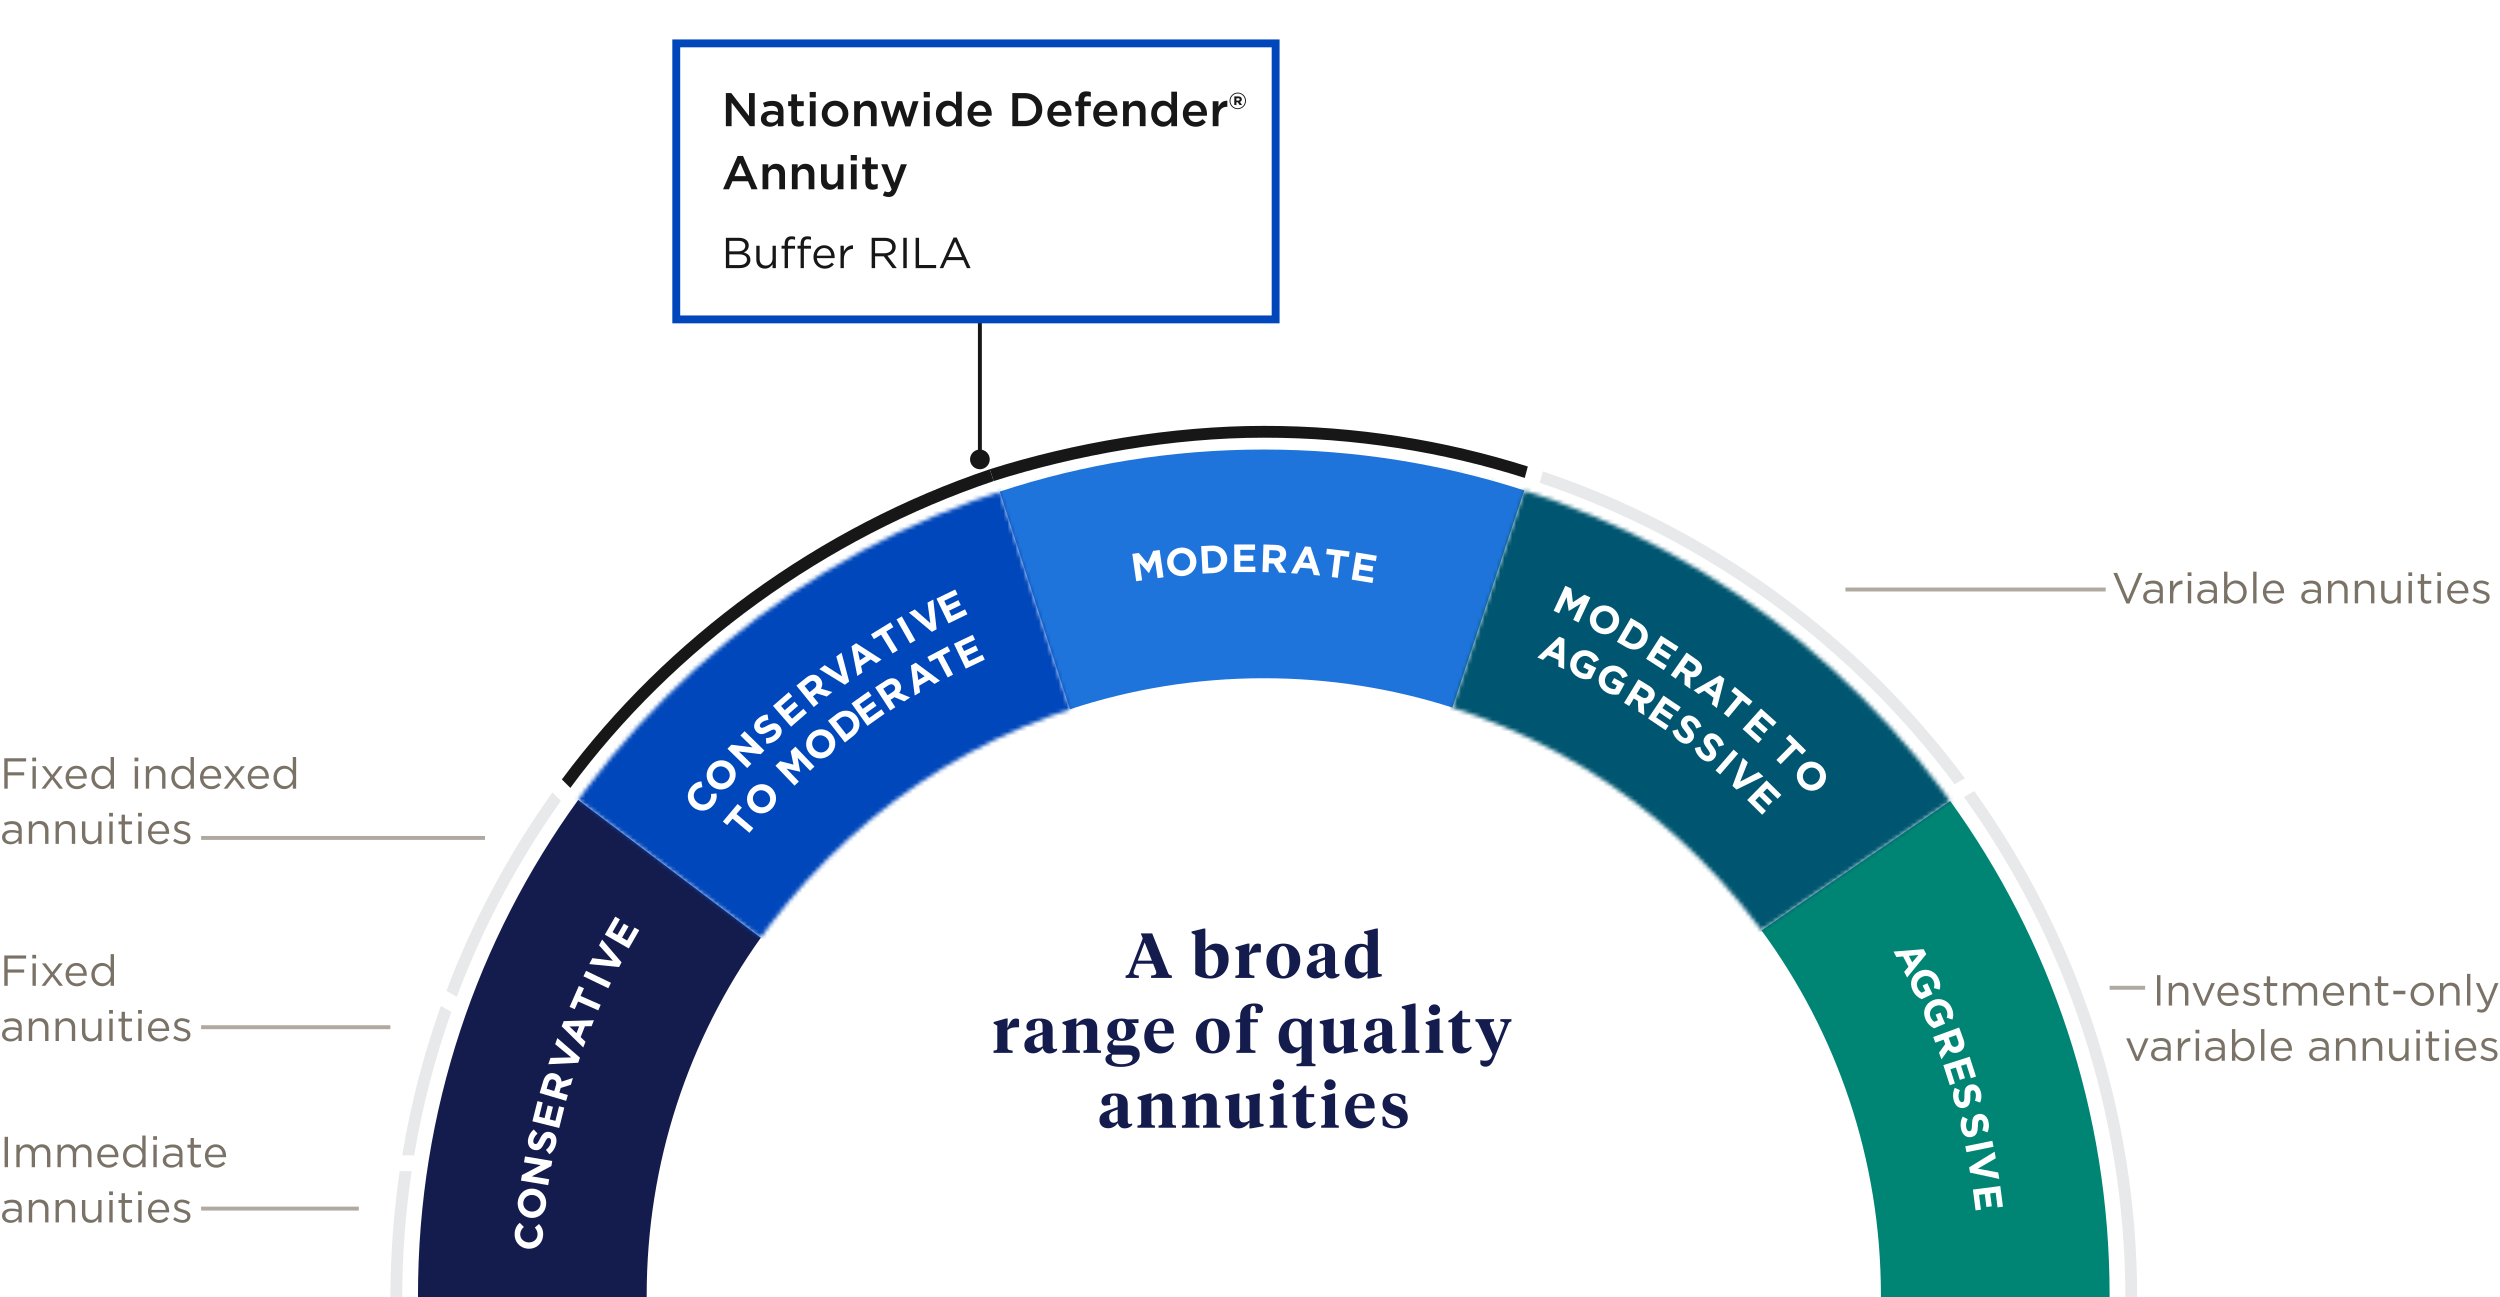 <svg width="634" height="329" viewBox="0 0 634 329" fill="none" xmlns="http://www.w3.org/2000/svg">
<rect width="634" height="329" fill="white"/>
<rect x="248" y="80" width="1" height="35" fill="#171717"/>
<circle cx="248.5" cy="116.5" r="2.5" fill="#171717"/>
<rect x="171.5" y="11" width="152" height="70" fill="white" stroke="#0047BB" stroke-width="2"/>
<path d="M184.08 32V23.6H185.448L189.948 29.408V23.6H191.4V32H190.164L185.532 26.024V32H184.08ZM195.216 32.132C194.028 32.132 192.96 31.448 192.96 30.176V30.152C192.96 28.784 194.04 28.112 195.588 28.112C196.296 28.112 196.8 28.22 197.292 28.376V28.22C197.292 27.32 196.74 26.84 195.72 26.84C195.012 26.84 194.484 26.996 193.908 27.236L193.512 26.096C194.22 25.784 194.904 25.58 195.912 25.58C196.86 25.58 197.568 25.832 198.012 26.288C198.48 26.744 198.696 27.416 198.696 28.244V32H197.28V31.208C196.848 31.724 196.188 32.132 195.216 32.132ZM195.624 31.076C196.584 31.076 197.316 30.524 197.316 29.72V29.288C196.944 29.144 196.452 29.036 195.876 29.036C194.94 29.036 194.388 29.432 194.388 30.092V30.116C194.388 30.728 194.928 31.076 195.624 31.076ZM202.501 32.108C201.433 32.108 200.677 31.64 200.677 30.248V26.912H199.873V25.664H200.677V23.924H202.129V25.664H203.833V26.912H202.129V30.02C202.129 30.584 202.417 30.812 202.909 30.812C203.233 30.812 203.521 30.74 203.809 30.596V31.784C203.449 31.988 203.053 32.108 202.501 32.108ZM205.334 24.692V23.312H206.894V24.692H205.334ZM205.382 32V25.664H206.846V32H205.382ZM211.756 32.144C209.824 32.144 208.396 30.668 208.396 28.868V28.844C208.396 27.032 209.836 25.532 211.78 25.532C213.724 25.532 215.152 27.008 215.152 28.82V28.844C215.152 30.644 213.712 32.144 211.756 32.144ZM211.78 30.872C212.956 30.872 213.7 29.96 213.7 28.868V28.844C213.7 27.728 212.896 26.804 211.756 26.804C210.592 26.804 209.848 27.716 209.848 28.82V28.844C209.848 29.948 210.652 30.872 211.78 30.872ZM216.619 32V25.664H218.083V26.636C218.491 26.048 219.079 25.532 220.063 25.532C221.491 25.532 222.319 26.492 222.319 27.956V32H220.867V28.4C220.867 27.416 220.375 26.852 219.511 26.852C218.671 26.852 218.083 27.44 218.083 28.424V32H216.619ZM225.42 32.048L223.356 25.664H224.856L226.128 30.008L227.532 25.64H228.78L230.184 30.008L231.48 25.664H232.944L230.868 32.048H229.56L228.144 27.716L226.716 32.048H225.42ZM234.256 24.692V23.312H235.816V24.692H234.256ZM234.304 32V25.664H235.768V32H234.304ZM240.282 32.132C238.794 32.132 237.342 30.944 237.342 28.844V28.82C237.342 26.72 238.77 25.532 240.282 25.532C241.326 25.532 241.986 26.048 242.442 26.648V23.24H243.894V32H242.442V30.944C241.974 31.604 241.314 32.132 240.282 32.132ZM240.63 30.872C241.602 30.872 242.466 30.056 242.466 28.844V28.82C242.466 27.596 241.602 26.792 240.63 26.792C239.634 26.792 238.806 27.572 238.806 28.82V28.844C238.806 30.068 239.646 30.872 240.63 30.872ZM248.621 32.144C246.785 32.144 245.369 30.812 245.369 28.856V28.832C245.369 27.02 246.653 25.532 248.465 25.532C250.481 25.532 251.501 27.116 251.501 28.94C251.501 29.072 251.489 29.204 251.477 29.348H246.821C246.977 30.38 247.709 30.956 248.645 30.956C249.353 30.956 249.857 30.692 250.361 30.2L251.213 30.956C250.613 31.676 249.785 32.144 248.621 32.144ZM246.809 28.388H250.061C249.965 27.452 249.413 26.72 248.453 26.72C247.565 26.72 246.941 27.404 246.809 28.388ZM256.725 32V23.6H259.857C262.497 23.6 264.321 25.412 264.321 27.776V27.8C264.321 30.164 262.497 32 259.857 32H256.725ZM259.857 24.944H258.201V30.656H259.857C261.621 30.656 262.773 29.468 262.773 27.824V27.8C262.773 26.156 261.621 24.944 259.857 24.944ZM268.847 32.144C267.011 32.144 265.595 30.812 265.595 28.856V28.832C265.595 27.02 266.879 25.532 268.691 25.532C270.707 25.532 271.727 27.116 271.727 28.94C271.727 29.072 271.715 29.204 271.703 29.348H267.047C267.203 30.38 267.935 30.956 268.871 30.956C269.579 30.956 270.083 30.692 270.587 30.2L271.439 30.956C270.839 31.676 270.011 32.144 268.847 32.144ZM267.035 28.388H270.287C270.191 27.452 269.639 26.72 268.679 26.72C267.791 26.72 267.167 27.404 267.035 28.388ZM273.509 32V26.912H272.705V25.7H273.509V25.232C273.509 24.536 273.689 24.008 274.025 23.672C274.361 23.336 274.829 23.168 275.441 23.168C275.957 23.168 276.305 23.24 276.629 23.336V24.56C276.341 24.464 276.089 24.404 275.777 24.404C275.225 24.404 274.937 24.716 274.937 25.364V25.712H276.617V26.912H274.961V32H273.509ZM280.484 32.144C278.648 32.144 277.232 30.812 277.232 28.856V28.832C277.232 27.02 278.516 25.532 280.328 25.532C282.344 25.532 283.364 27.116 283.364 28.94C283.364 29.072 283.352 29.204 283.34 29.348H278.684C278.84 30.38 279.572 30.956 280.508 30.956C281.216 30.956 281.72 30.692 282.224 30.2L283.076 30.956C282.476 31.676 281.648 32.144 280.484 32.144ZM278.672 28.388H281.924C281.828 27.452 281.276 26.72 280.316 26.72C279.428 26.72 278.804 27.404 278.672 28.388ZM284.81 32V25.664H286.274V26.636C286.682 26.048 287.27 25.532 288.254 25.532C289.682 25.532 290.51 26.492 290.51 27.956V32H289.058V28.4C289.058 27.416 288.566 26.852 287.702 26.852C286.862 26.852 286.274 27.44 286.274 28.424V32H284.81ZM294.88 32.132C293.392 32.132 291.94 30.944 291.94 28.844V28.82C291.94 26.72 293.368 25.532 294.88 25.532C295.924 25.532 296.584 26.048 297.04 26.648V23.24H298.492V32H297.04V30.944C296.572 31.604 295.912 32.132 294.88 32.132ZM295.228 30.872C296.2 30.872 297.064 30.056 297.064 28.844V28.82C297.064 27.596 296.2 26.792 295.228 26.792C294.232 26.792 293.404 27.572 293.404 28.82V28.844C293.404 30.068 294.244 30.872 295.228 30.872ZM303.218 32.144C301.382 32.144 299.966 30.812 299.966 28.856V28.832C299.966 27.02 301.25 25.532 303.062 25.532C305.078 25.532 306.098 27.116 306.098 28.94C306.098 29.072 306.086 29.204 306.074 29.348H301.418C301.574 30.38 302.306 30.956 303.242 30.956C303.95 30.956 304.454 30.692 304.958 30.2L305.81 30.956C305.21 31.676 304.382 32.144 303.218 32.144ZM301.406 28.388H304.658C304.562 27.452 304.01 26.72 303.05 26.72C302.162 26.72 301.538 27.404 301.406 28.388ZM307.545 32V25.664H309.009V27.092C309.405 26.144 310.137 25.496 311.253 25.544V27.08H311.169C309.897 27.08 309.009 27.908 309.009 29.588V32H307.545ZM313.894 27.68C312.718 27.68 311.806 26.732 311.806 25.592V25.58C311.806 24.44 312.73 23.48 313.894 23.48C315.07 23.48 315.982 24.428 315.982 25.568V25.58C315.982 26.72 315.058 27.68 313.894 27.68ZM313.894 27.452C314.938 27.452 315.742 26.6 315.742 25.58V25.568C315.742 24.548 314.95 23.708 313.894 23.708C312.85 23.708 312.046 24.56 312.046 25.58V25.592C312.046 26.612 312.838 27.452 313.894 27.452ZM313.018 26.636V24.452H314.038C314.554 24.452 314.926 24.68 314.926 25.172C314.926 25.52 314.734 25.748 314.446 25.844L314.998 26.636H314.362L313.894 25.94H313.558V26.636H313.018ZM313.558 25.508H314.002C314.254 25.508 314.386 25.388 314.386 25.208C314.386 25.016 314.242 24.92 314.002 24.92H313.558V25.508ZM183.36 48L187.056 39.54H188.424L192.12 48H190.56L189.708 45.972H185.736L184.872 48H183.36ZM186.276 44.664H189.168L187.716 41.304L186.276 44.664ZM193.38 48V41.664H194.844V42.636C195.252 42.048 195.84 41.532 196.824 41.532C198.252 41.532 199.08 42.492 199.08 43.956V48H197.628V44.4C197.628 43.416 197.136 42.852 196.272 42.852C195.432 42.852 194.844 43.44 194.844 44.424V48H193.38ZM200.822 48V41.664H202.286V42.636C202.694 42.048 203.282 41.532 204.266 41.532C205.694 41.532 206.522 42.492 206.522 43.956V48H205.07V44.4C205.07 43.416 204.578 42.852 203.714 42.852C202.874 42.852 202.286 43.44 202.286 44.424V48H200.822ZM210.459 48.132C209.031 48.132 208.203 47.172 208.203 45.696V41.664H209.655V45.264C209.655 46.248 210.147 46.8 211.011 46.8C211.851 46.8 212.439 46.224 212.439 45.24V41.664H213.903V48H212.439V47.016C212.031 47.616 211.443 48.132 210.459 48.132ZM215.741 40.692V39.312H217.301V40.692H215.741ZM215.789 48V41.664H217.253V48H215.789ZM221.274 48.108C220.206 48.108 219.45 47.64 219.45 46.248V42.912H218.646V41.664H219.45V39.924H220.902V41.664H222.606V42.912H220.902V46.02C220.902 46.584 221.19 46.812 221.682 46.812C222.006 46.812 222.294 46.74 222.582 46.596V47.784C222.222 47.988 221.826 48.108 221.274 48.108ZM226.82 46.368L228.476 41.664H229.988L227.468 48.168C226.964 49.476 226.4 49.956 225.38 49.956C224.78 49.956 224.324 49.812 223.88 49.56L224.372 48.492C224.636 48.636 224.924 48.732 225.224 48.732C225.632 48.732 225.884 48.552 226.124 48.012L223.484 41.664H225.044L226.82 46.368Z" fill="#171717"/>
<path d="M184.089 68V60.3H187.367C188.247 60.3 188.94 60.553 189.38 60.982C189.699 61.312 189.875 61.719 189.875 62.214V62.236C189.875 63.237 189.259 63.754 188.654 64.018C189.567 64.293 190.304 64.821 190.304 65.877V65.899C190.304 67.219 189.193 68 187.51 68H184.089ZM188.995 62.357V62.335C188.995 61.576 188.39 61.081 187.29 61.081H184.947V63.732H187.224C188.269 63.732 188.995 63.259 188.995 62.357ZM189.424 65.822C189.424 64.986 188.72 64.502 187.378 64.502H184.947V67.219H187.532C188.698 67.219 189.424 66.702 189.424 65.844V65.822ZM193.974 68.121C192.599 68.121 191.796 67.197 191.796 65.844V62.313H192.643V65.635C192.643 66.691 193.215 67.351 194.216 67.351C195.184 67.351 195.921 66.636 195.921 65.569V62.313H196.757V68H195.921V67.01C195.536 67.626 194.953 68.121 193.974 68.121ZM198.982 68V63.061H198.201V62.324H198.982V61.829C198.982 61.18 199.158 60.685 199.477 60.366C199.763 60.08 200.181 59.926 200.698 59.926C201.094 59.926 201.358 59.97 201.633 60.069V60.806C201.325 60.718 201.094 60.663 200.808 60.663C200.148 60.663 199.818 61.059 199.818 61.873V62.335H201.622V63.061H199.829V68H198.982ZM203.03 68V63.061H202.249V62.324H203.03V61.829C203.03 61.18 203.195 60.685 203.514 60.366C203.811 60.08 204.218 59.926 204.735 59.926C205.131 59.926 205.406 59.97 205.67 60.069V60.806C205.373 60.718 205.142 60.663 204.856 60.663C204.185 60.663 203.866 61.059 203.866 61.873V62.335H205.659V63.061H203.866V68H203.03ZM209.13 68.132C207.568 68.132 206.292 66.933 206.292 65.173V65.151C206.292 63.512 207.447 62.192 209.02 62.192C210.703 62.192 211.671 63.534 211.671 65.195C211.671 65.305 211.671 65.371 211.66 65.47H207.15C207.271 66.702 208.14 67.395 209.152 67.395C209.933 67.395 210.483 67.076 210.945 66.592L211.473 67.065C210.901 67.703 210.208 68.132 209.13 68.132ZM207.15 64.843H210.813C210.725 63.809 210.131 62.907 208.998 62.907C208.008 62.907 207.26 63.732 207.15 64.843ZM213.154 68V62.313H214.001V63.798C214.419 62.852 215.244 62.17 216.322 62.214V63.127H216.256C215.013 63.127 214.001 64.018 214.001 65.734V68H213.154ZM221.053 68V60.3H224.364C225.31 60.3 226.069 60.586 226.553 61.07C226.927 61.444 227.147 61.983 227.147 62.588V62.61C227.147 63.886 226.267 64.634 225.057 64.854L227.422 68H226.355L224.122 65.008H221.922V68H221.053ZM221.922 64.227H224.287C225.442 64.227 226.267 63.633 226.267 62.643V62.621C226.267 61.675 225.541 61.103 224.298 61.103H221.922V64.227ZM229.079 68V60.3H229.948V68H229.079ZM232.203 68V60.3H233.072V67.197H237.406V68H232.203ZM238.311 68L241.82 60.245H242.634L246.143 68H245.208L244.306 65.965H240.115L239.202 68H238.311ZM240.456 65.184H243.965L242.216 61.257L240.456 65.184Z" fill="#171717"/>
<path d="M1.089 200V192.3H6.622V193.103H1.958V195.853H6.127V196.645H1.958V200H1.089ZM8.187 193.07V192.135H9.155V193.07H8.187ZM8.242 200V194.313H9.089V200H8.242ZM11.593 194.313L13.265 196.535L14.959 194.313H15.905L13.749 197.096L15.993 200H15.014L13.254 197.657L11.483 200H10.537L12.759 197.107L10.625 194.313H11.593ZM19.47 200.132C17.908 200.132 16.632 198.933 16.632 197.173V197.151C16.632 195.512 17.787 194.192 19.36 194.192C21.043 194.192 22.011 195.534 22.011 197.195C22.011 197.305 22.011 197.371 22 197.47H17.49C17.611 198.702 18.48 199.395 19.492 199.395C20.273 199.395 20.823 199.076 21.285 198.592L21.813 199.065C21.241 199.703 20.548 200.132 19.47 200.132ZM17.49 196.843H21.153C21.065 195.809 20.471 194.907 19.338 194.907C18.348 194.907 17.6 195.732 17.49 196.843ZM25.881 200.121C24.517 200.121 23.164 199.043 23.164 197.173V197.151C23.164 195.292 24.517 194.192 25.881 194.192C26.937 194.192 27.619 194.764 28.059 195.402V191.97H28.906V200H28.059V198.856C27.597 199.538 26.926 200.121 25.881 200.121ZM26.035 199.362C27.091 199.362 28.092 198.471 28.092 197.162V197.14C28.092 195.831 27.091 194.951 26.035 194.951C24.935 194.951 24.033 195.765 24.033 197.14V197.162C24.033 198.504 24.957 199.362 26.035 199.362ZM34.118 193.07V192.135H35.086V193.07H34.118ZM34.173 200V194.313H35.02V200H34.173ZM36.986 200V194.313H37.833V195.303C38.207 194.687 38.801 194.192 39.78 194.192C41.155 194.192 41.958 195.116 41.958 196.469V200H41.111V196.678C41.111 195.622 40.539 194.962 39.538 194.962C38.559 194.962 37.833 195.677 37.833 196.744V200H36.986ZM46.151 200.121C44.787 200.121 43.434 199.043 43.434 197.173V197.151C43.434 195.292 44.787 194.192 46.151 194.192C47.207 194.192 47.889 194.764 48.329 195.402V191.97H49.176V200H48.329V198.856C47.867 199.538 47.196 200.121 46.151 200.121ZM46.305 199.362C47.361 199.362 48.362 198.471 48.362 197.162V197.14C48.362 195.831 47.361 194.951 46.305 194.951C45.205 194.951 44.303 195.765 44.303 197.14V197.162C44.303 198.504 45.227 199.362 46.305 199.362ZM53.555 200.132C51.993 200.132 50.717 198.933 50.717 197.173V197.151C50.717 195.512 51.872 194.192 53.445 194.192C55.128 194.192 56.096 195.534 56.096 197.195C56.096 197.305 56.096 197.371 56.085 197.47H51.575C51.696 198.702 52.565 199.395 53.577 199.395C54.358 199.395 54.908 199.076 55.37 198.592L55.898 199.065C55.326 199.703 54.633 200.132 53.555 200.132ZM51.575 196.843H55.238C55.15 195.809 54.556 194.907 53.423 194.907C52.433 194.907 51.685 195.732 51.575 196.843ZM57.785 194.313L59.457 196.535L61.151 194.313H62.097L59.941 197.096L62.185 200H61.206L59.446 197.657L57.675 200H56.729L58.951 197.107L56.817 194.313H57.785ZM65.662 200.132C64.1 200.132 62.824 198.933 62.824 197.173V197.151C62.824 195.512 63.978 194.192 65.552 194.192C67.234 194.192 68.203 195.534 68.203 197.195C68.203 197.305 68.203 197.371 68.192 197.47H63.681C63.803 198.702 64.671 199.395 65.683 199.395C66.465 199.395 67.014 199.076 67.477 198.592L68.004 199.065C67.433 199.703 66.74 200.132 65.662 200.132ZM63.681 196.843H67.344C67.257 195.809 66.662 194.907 65.529 194.907C64.54 194.907 63.791 195.732 63.681 196.843ZM72.072 200.121C70.708 200.121 69.355 199.043 69.355 197.173V197.151C69.355 195.292 70.708 194.192 72.072 194.192C73.128 194.192 73.81 194.764 74.25 195.402V191.97H75.097V200H74.25V198.856C73.788 199.538 73.117 200.121 72.072 200.121ZM72.226 199.362C73.282 199.362 74.283 198.471 74.283 197.162V197.14C74.283 195.831 73.282 194.951 72.226 194.951C71.126 194.951 70.224 195.765 70.224 197.14V197.162C70.224 198.504 71.148 199.362 72.226 199.362ZM2.64 214.121C1.584 214.121 0.517 213.516 0.517 212.35V212.328C0.517 211.129 1.507 210.491 2.948 210.491C3.674 210.491 4.191 210.59 4.697 210.733V210.535C4.697 209.512 4.07 208.984 3.003 208.984C2.332 208.984 1.804 209.16 1.276 209.402L1.023 208.709C1.65 208.423 2.266 208.236 3.091 208.236C3.894 208.236 4.51 208.445 4.928 208.863C5.313 209.248 5.511 209.798 5.511 210.524V214H4.697V213.142C4.301 213.659 3.641 214.121 2.64 214.121ZM2.805 213.45C3.85 213.45 4.708 212.812 4.708 211.91V211.36C4.29 211.239 3.729 211.118 3.036 211.118C1.969 211.118 1.375 211.58 1.375 212.295V212.317C1.375 213.032 2.035 213.45 2.805 213.45ZM7.316 214V208.313H8.163V209.303C8.537 208.687 9.131 208.192 10.11 208.192C11.485 208.192 12.288 209.116 12.288 210.469V214H11.441V210.678C11.441 209.622 10.869 208.962 9.868 208.962C8.889 208.962 8.163 209.677 8.163 210.744V214H7.316ZM14.094 214V208.313H14.941V209.303C15.315 208.687 15.909 208.192 16.888 208.192C18.263 208.192 19.066 209.116 19.066 210.469V214H18.219V210.678C18.219 209.622 17.647 208.962 16.646 208.962C15.667 208.962 14.941 209.677 14.941 210.744V214H14.094ZM22.963 214.121C21.588 214.121 20.785 213.197 20.785 211.844V208.313H21.632V211.635C21.632 212.691 22.204 213.351 23.205 213.351C24.173 213.351 24.91 212.636 24.91 211.569V208.313H25.746V214H24.91V213.01C24.525 213.626 23.942 214.121 22.963 214.121ZM27.673 207.07V206.135H28.641V207.07H27.673ZM27.728 214V208.313H28.575V214H27.728ZM32.444 214.099C31.531 214.099 30.838 213.648 30.838 212.493V209.061H30.046V208.313H30.838V206.597H31.685V208.313H33.489V209.061H31.685V212.383C31.685 213.076 32.07 213.329 32.642 213.329C32.928 213.329 33.17 213.274 33.467 213.131V213.857C33.17 214.011 32.851 214.099 32.444 214.099ZM35.01 207.07V206.135H35.978V207.07H35.01ZM35.065 214V208.313H35.912V214H35.065ZM40.364 214.132C38.802 214.132 37.526 212.933 37.526 211.173V211.151C37.526 209.512 38.681 208.192 40.254 208.192C41.937 208.192 42.905 209.534 42.905 211.195C42.905 211.305 42.905 211.371 42.894 211.47H38.384C38.505 212.702 39.374 213.395 40.386 213.395C41.167 213.395 41.717 213.076 42.179 212.592L42.707 213.065C42.135 213.703 41.442 214.132 40.364 214.132ZM38.384 210.843H42.047C41.959 209.809 41.365 208.907 40.232 208.907C39.242 208.907 38.494 209.732 38.384 210.843ZM46.268 214.11C45.454 214.11 44.552 213.791 43.914 213.274L44.343 212.669C44.959 213.131 45.641 213.395 46.312 213.395C46.994 213.395 47.489 213.043 47.489 212.493V212.471C47.489 211.899 46.818 211.679 46.07 211.47C45.179 211.217 44.189 210.909 44.189 209.864V209.842C44.189 208.863 45.003 208.214 46.125 208.214C46.818 208.214 47.588 208.456 48.171 208.841L47.786 209.479C47.258 209.138 46.653 208.929 46.103 208.929C45.432 208.929 45.003 209.281 45.003 209.754V209.776C45.003 210.315 45.707 210.524 46.466 210.755C47.346 211.019 48.292 211.36 48.292 212.383V212.405C48.292 213.483 47.401 214.11 46.268 214.11Z" fill="#7A7266"/>
<path d="M1.089 250V242.3H6.622V243.103H1.958V245.853H6.127V246.645H1.958V250H1.089ZM8.187 243.07V242.135H9.155V243.07H8.187ZM8.242 250V244.313H9.089V250H8.242ZM11.593 244.313L13.265 246.535L14.959 244.313H15.905L13.749 247.096L15.993 250H15.014L13.254 247.657L11.483 250H10.537L12.759 247.107L10.625 244.313H11.593ZM19.47 250.132C17.908 250.132 16.632 248.933 16.632 247.173V247.151C16.632 245.512 17.787 244.192 19.36 244.192C21.043 244.192 22.011 245.534 22.011 247.195C22.011 247.305 22.011 247.371 22 247.47H17.49C17.611 248.702 18.48 249.395 19.492 249.395C20.273 249.395 20.823 249.076 21.285 248.592L21.813 249.065C21.241 249.703 20.548 250.132 19.47 250.132ZM17.49 246.843H21.153C21.065 245.809 20.471 244.907 19.338 244.907C18.348 244.907 17.6 245.732 17.49 246.843ZM25.881 250.121C24.517 250.121 23.164 249.043 23.164 247.173V247.151C23.164 245.292 24.517 244.192 25.881 244.192C26.937 244.192 27.619 244.764 28.059 245.402V241.97H28.906V250H28.059V248.856C27.597 249.538 26.926 250.121 25.881 250.121ZM26.035 249.362C27.091 249.362 28.092 248.471 28.092 247.162V247.14C28.092 245.831 27.091 244.951 26.035 244.951C24.935 244.951 24.033 245.765 24.033 247.14V247.162C24.033 248.504 24.957 249.362 26.035 249.362ZM2.64 264.121C1.584 264.121 0.517 263.516 0.517 262.35V262.328C0.517 261.129 1.507 260.491 2.948 260.491C3.674 260.491 4.191 260.59 4.697 260.733V260.535C4.697 259.512 4.07 258.984 3.003 258.984C2.332 258.984 1.804 259.16 1.276 259.402L1.023 258.709C1.65 258.423 2.266 258.236 3.091 258.236C3.894 258.236 4.51 258.445 4.928 258.863C5.313 259.248 5.511 259.798 5.511 260.524V264H4.697V263.142C4.301 263.659 3.641 264.121 2.64 264.121ZM2.805 263.45C3.85 263.45 4.708 262.812 4.708 261.91V261.36C4.29 261.239 3.729 261.118 3.036 261.118C1.969 261.118 1.375 261.58 1.375 262.295V262.317C1.375 263.032 2.035 263.45 2.805 263.45ZM7.316 264V258.313H8.163V259.303C8.537 258.687 9.131 258.192 10.11 258.192C11.485 258.192 12.288 259.116 12.288 260.469V264H11.441V260.678C11.441 259.622 10.869 258.962 9.868 258.962C8.889 258.962 8.163 259.677 8.163 260.744V264H7.316ZM14.094 264V258.313H14.941V259.303C15.315 258.687 15.909 258.192 16.888 258.192C18.263 258.192 19.066 259.116 19.066 260.469V264H18.219V260.678C18.219 259.622 17.647 258.962 16.646 258.962C15.667 258.962 14.941 259.677 14.941 260.744V264H14.094ZM22.963 264.121C21.588 264.121 20.785 263.197 20.785 261.844V258.313H21.632V261.635C21.632 262.691 22.204 263.351 23.205 263.351C24.173 263.351 24.91 262.636 24.91 261.569V258.313H25.746V264H24.91V263.01C24.525 263.626 23.942 264.121 22.963 264.121ZM27.673 257.07V256.135H28.641V257.07H27.673ZM27.728 264V258.313H28.575V264H27.728ZM32.444 264.099C31.531 264.099 30.838 263.648 30.838 262.493V259.061H30.046V258.313H30.838V256.597H31.685V258.313H33.489V259.061H31.685V262.383C31.685 263.076 32.07 263.329 32.642 263.329C32.928 263.329 33.17 263.274 33.467 263.131V263.857C33.17 264.011 32.851 264.099 32.444 264.099ZM35.01 257.07V256.135H35.978V257.07H35.01ZM35.065 264V258.313H35.912V264H35.065ZM40.364 264.132C38.802 264.132 37.526 262.933 37.526 261.173V261.151C37.526 259.512 38.681 258.192 40.254 258.192C41.937 258.192 42.905 259.534 42.905 261.195C42.905 261.305 42.905 261.371 42.894 261.47H38.384C38.505 262.702 39.374 263.395 40.386 263.395C41.167 263.395 41.717 263.076 42.179 262.592L42.707 263.065C42.135 263.703 41.442 264.132 40.364 264.132ZM38.384 260.843H42.047C41.959 259.809 41.365 258.907 40.232 258.907C39.242 258.907 38.494 259.732 38.384 260.843ZM46.268 264.11C45.454 264.11 44.552 263.791 43.914 263.274L44.343 262.669C44.959 263.131 45.641 263.395 46.312 263.395C46.994 263.395 47.489 263.043 47.489 262.493V262.471C47.489 261.899 46.818 261.679 46.07 261.47C45.179 261.217 44.189 260.909 44.189 259.864V259.842C44.189 258.863 45.003 258.214 46.125 258.214C46.818 258.214 47.588 258.456 48.171 258.841L47.786 259.479C47.258 259.138 46.653 258.929 46.103 258.929C45.432 258.929 45.003 259.281 45.003 259.754V259.776C45.003 260.315 45.707 260.524 46.466 260.755C47.346 261.019 48.292 261.36 48.292 262.383V262.405C48.292 263.483 47.401 264.11 46.268 264.11Z" fill="#7A7266"/>
<path d="M539.254 153.055L535.943 145.3H536.911L539.65 151.933L542.4 145.3H543.335L540.024 153.055H539.254ZM545.63 153.121C544.574 153.121 543.507 152.516 543.507 151.35V151.328C543.507 150.129 544.497 149.491 545.938 149.491C546.664 149.491 547.181 149.59 547.687 149.733V149.535C547.687 148.512 547.06 147.984 545.993 147.984C545.322 147.984 544.794 148.16 544.266 148.402L544.013 147.709C544.64 147.423 545.256 147.236 546.081 147.236C546.884 147.236 547.5 147.445 547.918 147.863C548.303 148.248 548.501 148.798 548.501 149.524V153H547.687V152.142C547.291 152.659 546.631 153.121 545.63 153.121ZM545.795 152.45C546.84 152.45 547.698 151.812 547.698 150.91V150.36C547.28 150.239 546.719 150.118 546.026 150.118C544.959 150.118 544.365 150.58 544.365 151.295V151.317C544.365 152.032 545.025 152.45 545.795 152.45ZM550.306 153V147.313H551.153V148.798C551.571 147.852 552.396 147.17 553.474 147.214V148.127H553.408C552.165 148.127 551.153 149.018 551.153 150.734V153H550.306ZM554.786 146.07V145.135H555.754V146.07H554.786ZM554.841 153V147.313H555.688V153H554.841ZM559.348 153.121C558.292 153.121 557.225 152.516 557.225 151.35V151.328C557.225 150.129 558.215 149.491 559.656 149.491C560.382 149.491 560.899 149.59 561.405 149.733V149.535C561.405 148.512 560.778 147.984 559.711 147.984C559.04 147.984 558.512 148.16 557.984 148.402L557.731 147.709C558.358 147.423 558.974 147.236 559.799 147.236C560.602 147.236 561.218 147.445 561.636 147.863C562.021 148.248 562.219 148.798 562.219 149.524V153H561.405V152.142C561.009 152.659 560.349 153.121 559.348 153.121ZM559.513 152.45C560.558 152.45 561.416 151.812 561.416 150.91V150.36C560.998 150.239 560.437 150.118 559.744 150.118C558.677 150.118 558.083 150.58 558.083 151.295V151.317C558.083 152.032 558.743 152.45 559.513 152.45ZM567.049 153.121C565.993 153.121 565.311 152.549 564.871 151.911V153H564.024V144.97H564.871V148.457C565.333 147.775 566.004 147.192 567.049 147.192C568.413 147.192 569.766 148.27 569.766 150.14V150.162C569.766 152.021 568.424 153.121 567.049 153.121ZM566.895 152.362C567.995 152.362 568.897 151.548 568.897 150.173V150.151C568.897 148.809 567.973 147.951 566.895 147.951C565.839 147.951 564.838 148.842 564.838 150.14V150.162C564.838 151.482 565.839 152.362 566.895 152.362ZM571.406 153V144.97H572.253V153H571.406ZM576.704 153.132C575.142 153.132 573.866 151.933 573.866 150.173V150.151C573.866 148.512 575.021 147.192 576.594 147.192C578.277 147.192 579.245 148.534 579.245 150.195C579.245 150.305 579.245 150.371 579.234 150.47H574.724C574.845 151.702 575.714 152.395 576.726 152.395C577.507 152.395 578.057 152.076 578.519 151.592L579.047 152.065C578.475 152.703 577.782 153.132 576.704 153.132ZM574.724 149.843H578.387C578.299 148.809 577.705 147.907 576.572 147.907C575.582 147.907 574.834 148.732 574.724 149.843ZM585.72 153.121C584.664 153.121 583.597 152.516 583.597 151.35V151.328C583.597 150.129 584.587 149.491 586.028 149.491C586.754 149.491 587.271 149.59 587.777 149.733V149.535C587.777 148.512 587.15 147.984 586.083 147.984C585.412 147.984 584.884 148.16 584.356 148.402L584.103 147.709C584.73 147.423 585.346 147.236 586.171 147.236C586.974 147.236 587.59 147.445 588.008 147.863C588.393 148.248 588.591 148.798 588.591 149.524V153H587.777V152.142C587.381 152.659 586.721 153.121 585.72 153.121ZM585.885 152.45C586.93 152.45 587.788 151.812 587.788 150.91V150.36C587.37 150.239 586.809 150.118 586.116 150.118C585.049 150.118 584.455 150.58 584.455 151.295V151.317C584.455 152.032 585.115 152.45 585.885 152.45ZM590.396 153V147.313H591.243V148.303C591.617 147.687 592.211 147.192 593.19 147.192C594.565 147.192 595.368 148.116 595.368 149.469V153H594.521V149.678C594.521 148.622 593.949 147.962 592.948 147.962C591.969 147.962 591.243 148.677 591.243 149.744V153H590.396ZM597.175 153V147.313H598.022V148.303C598.396 147.687 598.99 147.192 599.969 147.192C601.344 147.192 602.147 148.116 602.147 149.469V153H601.3V149.678C601.3 148.622 600.728 147.962 599.727 147.962C598.748 147.962 598.022 148.677 598.022 149.744V153H597.175ZM606.043 153.121C604.668 153.121 603.865 152.197 603.865 150.844V147.313H604.712V150.635C604.712 151.691 605.284 152.351 606.285 152.351C607.253 152.351 607.99 151.636 607.99 150.569V147.313H608.826V153H607.99V152.01C607.605 152.626 607.022 153.121 606.043 153.121ZM610.753 146.07V145.135H611.721V146.07H610.753ZM610.808 153V147.313H611.655V153H610.808ZM615.524 153.099C614.611 153.099 613.918 152.648 613.918 151.493V148.061H613.126V147.313H613.918V145.597H614.765V147.313H616.569V148.061H614.765V151.383C614.765 152.076 615.15 152.329 615.722 152.329C616.008 152.329 616.25 152.274 616.547 152.131V152.857C616.25 153.011 615.931 153.099 615.524 153.099ZM618.09 146.07V145.135H619.058V146.07H618.09ZM618.145 153V147.313H618.992V153H618.145ZM623.444 153.132C621.882 153.132 620.606 151.933 620.606 150.173V150.151C620.606 148.512 621.761 147.192 623.334 147.192C625.017 147.192 625.985 148.534 625.985 150.195C625.985 150.305 625.985 150.371 625.974 150.47H621.464C621.585 151.702 622.454 152.395 623.466 152.395C624.247 152.395 624.797 152.076 625.259 151.592L625.787 152.065C625.215 152.703 624.522 153.132 623.444 153.132ZM621.464 149.843H625.127C625.039 148.809 624.445 147.907 623.312 147.907C622.322 147.907 621.574 148.732 621.464 149.843ZM629.348 153.11C628.534 153.11 627.632 152.791 626.994 152.274L627.423 151.669C628.039 152.131 628.721 152.395 629.392 152.395C630.074 152.395 630.569 152.043 630.569 151.493V151.471C630.569 150.899 629.898 150.679 629.15 150.47C628.259 150.217 627.269 149.909 627.269 148.864V148.842C627.269 147.863 628.083 147.214 629.205 147.214C629.898 147.214 630.668 147.456 631.251 147.841L630.866 148.479C630.338 148.138 629.733 147.929 629.183 147.929C628.512 147.929 628.083 148.281 628.083 148.754V148.776C628.083 149.315 628.787 149.524 629.546 149.755C630.426 150.019 631.372 150.36 631.372 151.383V151.405C631.372 152.483 630.481 153.11 629.348 153.11Z" fill="#7A7266"/>
<path d="M1.166 296V288.3H2.035V296H1.166ZM4.147 296V290.313H4.994V291.27C5.368 290.709 5.874 290.192 6.831 290.192C7.755 290.192 8.349 290.687 8.657 291.325C9.064 290.698 9.669 290.192 10.659 290.192C11.968 290.192 12.771 291.072 12.771 292.48V296H11.924V292.678C11.924 291.578 11.374 290.962 10.45 290.962C9.592 290.962 8.877 291.6 8.877 292.722V296H8.041V292.656C8.041 291.589 7.48 290.962 6.578 290.962C5.676 290.962 4.994 291.71 4.994 292.755V296H4.147ZM14.578 296V290.313H15.425V291.27C15.799 290.709 16.305 290.192 17.262 290.192C18.186 290.192 18.78 290.687 19.088 291.325C19.495 290.698 20.1 290.192 21.09 290.192C22.399 290.192 23.202 291.072 23.202 292.48V296H22.355V292.678C22.355 291.578 21.805 290.962 20.881 290.962C20.023 290.962 19.308 291.6 19.308 292.722V296H18.472V292.656C18.472 291.589 17.911 290.962 17.009 290.962C16.107 290.962 15.425 291.71 15.425 292.755V296H14.578ZM27.494 296.132C25.933 296.132 24.657 294.933 24.657 293.173V293.151C24.657 291.512 25.811 290.192 27.384 290.192C29.067 290.192 30.035 291.534 30.035 293.195C30.035 293.305 30.035 293.371 30.024 293.47H25.515C25.636 294.702 26.505 295.395 27.517 295.395C28.297 295.395 28.848 295.076 29.309 294.592L29.837 295.065C29.265 295.703 28.573 296.132 27.494 296.132ZM25.515 292.843H29.177C29.09 291.809 28.495 290.907 27.363 290.907C26.372 290.907 25.625 291.732 25.515 292.843ZM33.905 296.121C32.541 296.121 31.188 295.043 31.188 293.173V293.151C31.188 291.292 32.541 290.192 33.905 290.192C34.961 290.192 35.643 290.764 36.083 291.402V287.97H36.93V296H36.083V294.856C35.621 295.538 34.95 296.121 33.905 296.121ZM34.059 295.362C35.115 295.362 36.116 294.471 36.116 293.162V293.14C36.116 291.831 35.115 290.951 34.059 290.951C32.959 290.951 32.057 291.765 32.057 293.14V293.162C32.057 294.504 32.981 295.362 34.059 295.362ZM38.845 289.07V288.135H39.813V289.07H38.845ZM38.9 296V290.313H39.747V296H38.9ZM43.407 296.121C42.351 296.121 41.284 295.516 41.284 294.35V294.328C41.284 293.129 42.274 292.491 43.715 292.491C44.441 292.491 44.958 292.59 45.464 292.733V292.535C45.464 291.512 44.837 290.984 43.77 290.984C43.099 290.984 42.571 291.16 42.043 291.402L41.79 290.709C42.417 290.423 43.033 290.236 43.858 290.236C44.661 290.236 45.277 290.445 45.695 290.863C46.08 291.248 46.278 291.798 46.278 292.524V296H45.464V295.142C45.068 295.659 44.408 296.121 43.407 296.121ZM43.572 295.45C44.617 295.45 45.475 294.812 45.475 293.91V293.36C45.057 293.239 44.496 293.118 43.803 293.118C42.736 293.118 42.142 293.58 42.142 294.295V294.317C42.142 295.032 42.802 295.45 43.572 295.45ZM49.932 296.099C49.019 296.099 48.326 295.648 48.326 294.493V291.061H47.534V290.313H48.326V288.597H49.173V290.313H50.977V291.061H49.173V294.383C49.173 295.076 49.558 295.329 50.13 295.329C50.416 295.329 50.658 295.274 50.955 295.131V295.857C50.658 296.011 50.339 296.099 49.932 296.099ZM54.801 296.132C53.239 296.132 51.963 294.933 51.963 293.173V293.151C51.963 291.512 53.118 290.192 54.691 290.192C56.374 290.192 57.342 291.534 57.342 293.195C57.342 293.305 57.342 293.371 57.331 293.47H52.821C52.942 294.702 53.811 295.395 54.823 295.395C55.604 295.395 56.154 295.076 56.616 294.592L57.144 295.065C56.572 295.703 55.879 296.132 54.801 296.132ZM52.821 292.843H56.484C56.396 291.809 55.802 290.907 54.669 290.907C53.679 290.907 52.931 291.732 52.821 292.843ZM2.64 310.121C1.584 310.121 0.517 309.516 0.517 308.35V308.328C0.517 307.129 1.507 306.491 2.948 306.491C3.674 306.491 4.191 306.59 4.697 306.733V306.535C4.697 305.512 4.07 304.984 3.003 304.984C2.332 304.984 1.804 305.16 1.276 305.402L1.023 304.709C1.65 304.423 2.266 304.236 3.091 304.236C3.894 304.236 4.51 304.445 4.928 304.863C5.313 305.248 5.511 305.798 5.511 306.524V310H4.697V309.142C4.301 309.659 3.641 310.121 2.64 310.121ZM2.805 309.45C3.85 309.45 4.708 308.812 4.708 307.91V307.36C4.29 307.239 3.729 307.118 3.036 307.118C1.969 307.118 1.375 307.58 1.375 308.295V308.317C1.375 309.032 2.035 309.45 2.805 309.45ZM7.316 310V304.313H8.163V305.303C8.537 304.687 9.131 304.192 10.11 304.192C11.485 304.192 12.288 305.116 12.288 306.469V310H11.441V306.678C11.441 305.622 10.869 304.962 9.868 304.962C8.889 304.962 8.163 305.677 8.163 306.744V310H7.316ZM14.094 310V304.313H14.941V305.303C15.315 304.687 15.909 304.192 16.888 304.192C18.263 304.192 19.066 305.116 19.066 306.469V310H18.219V306.678C18.219 305.622 17.647 304.962 16.646 304.962C15.667 304.962 14.941 305.677 14.941 306.744V310H14.094ZM22.963 310.121C21.588 310.121 20.785 309.197 20.785 307.844V304.313H21.632V307.635C21.632 308.691 22.204 309.351 23.205 309.351C24.173 309.351 24.91 308.636 24.91 307.569V304.313H25.746V310H24.91V309.01C24.525 309.626 23.942 310.121 22.963 310.121ZM27.673 303.07V302.135H28.641V303.07H27.673ZM27.728 310V304.313H28.575V310H27.728ZM32.444 310.099C31.531 310.099 30.838 309.648 30.838 308.493V305.061H30.046V304.313H30.838V302.597H31.685V304.313H33.489V305.061H31.685V308.383C31.685 309.076 32.07 309.329 32.642 309.329C32.928 309.329 33.17 309.274 33.467 309.131V309.857C33.17 310.011 32.851 310.099 32.444 310.099ZM35.01 303.07V302.135H35.978V303.07H35.01ZM35.065 310V304.313H35.912V310H35.065ZM40.364 310.132C38.802 310.132 37.526 308.933 37.526 307.173V307.151C37.526 305.512 38.681 304.192 40.254 304.192C41.937 304.192 42.905 305.534 42.905 307.195C42.905 307.305 42.905 307.371 42.894 307.47H38.384C38.505 308.702 39.374 309.395 40.386 309.395C41.167 309.395 41.717 309.076 42.179 308.592L42.707 309.065C42.135 309.703 41.442 310.132 40.364 310.132ZM38.384 306.843H42.047C41.959 305.809 41.365 304.907 40.232 304.907C39.242 304.907 38.494 305.732 38.384 306.843ZM46.268 310.11C45.454 310.11 44.552 309.791 43.914 309.274L44.343 308.669C44.959 309.131 45.641 309.395 46.312 309.395C46.994 309.395 47.489 309.043 47.489 308.493V308.471C47.489 307.899 46.818 307.679 46.07 307.47C45.179 307.217 44.189 306.909 44.189 305.864V305.842C44.189 304.863 45.003 304.214 46.125 304.214C46.818 304.214 47.588 304.456 48.171 304.841L47.786 305.479C47.258 305.138 46.653 304.929 46.103 304.929C45.432 304.929 45.003 305.281 45.003 305.754V305.776C45.003 306.315 45.707 306.524 46.466 306.755C47.346 307.019 48.292 307.36 48.292 308.383V308.405C48.292 309.483 47.401 310.11 46.268 310.11Z" fill="#7A7266"/>
<path d="M547.016 255V247.3H547.885V255H547.016ZM549.997 255V249.313H550.844V250.303C551.218 249.687 551.812 249.192 552.791 249.192C554.166 249.192 554.969 250.116 554.969 251.469V255H554.122V251.678C554.122 250.622 553.55 249.962 552.549 249.962C551.57 249.962 550.844 250.677 550.844 251.744V255H549.997ZM558.463 255.044L555.999 249.313H556.934L558.848 254.032L560.773 249.313H561.686L559.211 255.044H558.463ZM565.169 255.132C563.607 255.132 562.331 253.933 562.331 252.173V252.151C562.331 250.512 563.486 249.192 565.059 249.192C566.742 249.192 567.71 250.534 567.71 252.195C567.71 252.305 567.71 252.371 567.699 252.47H563.189C563.31 253.702 564.179 254.395 565.191 254.395C565.972 254.395 566.522 254.076 566.984 253.592L567.512 254.065C566.94 254.703 566.247 255.132 565.169 255.132ZM563.189 251.843H566.852C566.764 250.809 566.17 249.907 565.037 249.907C564.047 249.907 563.299 250.732 563.189 251.843ZM571.074 255.11C570.26 255.11 569.358 254.791 568.72 254.274L569.149 253.669C569.765 254.131 570.447 254.395 571.118 254.395C571.8 254.395 572.295 254.043 572.295 253.493V253.471C572.295 252.899 571.624 252.679 570.876 252.47C569.985 252.217 568.995 251.909 568.995 250.864V250.842C568.995 249.863 569.809 249.214 570.931 249.214C571.624 249.214 572.394 249.456 572.977 249.841L572.592 250.479C572.064 250.138 571.459 249.929 570.909 249.929C570.238 249.929 569.809 250.281 569.809 250.754V250.776C569.809 251.315 570.513 251.524 571.272 251.755C572.152 252.019 573.098 252.36 573.098 253.383V253.405C573.098 254.483 572.207 255.11 571.074 255.11ZM576.467 255.099C575.554 255.099 574.861 254.648 574.861 253.493V250.061H574.069V249.313H574.861V247.597H575.708V249.313H577.512V250.061H575.708V253.383C575.708 254.076 576.093 254.329 576.665 254.329C576.951 254.329 577.193 254.274 577.49 254.131V254.857C577.193 255.011 576.874 255.099 576.467 255.099ZM579.011 255V249.313H579.858V250.27C580.232 249.709 580.738 249.192 581.695 249.192C582.619 249.192 583.213 249.687 583.521 250.325C583.928 249.698 584.533 249.192 585.523 249.192C586.832 249.192 587.635 250.072 587.635 251.48V255H586.788V251.678C586.788 250.578 586.238 249.962 585.314 249.962C584.456 249.962 583.741 250.6 583.741 251.722V255H582.905V251.656C582.905 250.589 582.344 249.962 581.442 249.962C580.54 249.962 579.858 250.71 579.858 251.755V255H579.011ZM591.928 255.132C590.366 255.132 589.09 253.933 589.09 252.173V252.151C589.09 250.512 590.245 249.192 591.818 249.192C593.501 249.192 594.469 250.534 594.469 252.195C594.469 252.305 594.469 252.371 594.458 252.47H589.948C590.069 253.702 590.938 254.395 591.95 254.395C592.731 254.395 593.281 254.076 593.743 253.592L594.271 254.065C593.699 254.703 593.006 255.132 591.928 255.132ZM589.948 251.843H593.611C593.523 250.809 592.929 249.907 591.796 249.907C590.806 249.907 590.058 250.732 589.948 251.843ZM595.952 255V249.313H596.799V250.303C597.173 249.687 597.767 249.192 598.746 249.192C600.121 249.192 600.924 250.116 600.924 251.469V255H600.077V251.678C600.077 250.622 599.505 249.962 598.504 249.962C597.525 249.962 596.799 250.677 596.799 251.744V255H595.952ZM604.633 255.099C603.72 255.099 603.027 254.648 603.027 253.493V250.061H602.235V249.313H603.027V247.597H603.874V249.313H605.678V250.061H603.874V253.383C603.874 254.076 604.259 254.329 604.831 254.329C605.117 254.329 605.359 254.274 605.656 254.131V254.857C605.359 255.011 605.04 255.099 604.633 255.099ZM606.946 252.14V251.249H610.004V252.14H606.946ZM614.264 255.132C612.559 255.132 611.316 253.79 611.316 252.184V252.162C611.316 250.556 612.57 249.192 614.286 249.192C615.991 249.192 617.245 250.534 617.245 252.14V252.162C617.245 253.768 615.98 255.132 614.264 255.132ZM614.286 254.373C615.518 254.373 616.376 253.383 616.376 252.184V252.162C616.376 250.941 615.463 249.94 614.264 249.94C613.032 249.94 612.185 250.941 612.185 252.14V252.162C612.185 253.383 613.087 254.373 614.286 254.373ZM618.779 255V249.313H619.626V250.303C620 249.687 620.594 249.192 621.573 249.192C622.948 249.192 623.751 250.116 623.751 251.469V255H622.904V251.678C622.904 250.622 622.332 249.962 621.331 249.962C620.352 249.962 619.626 250.677 619.626 251.744V255H618.779ZM625.634 255V246.97H626.481V255H625.634ZM630.878 254.054L632.704 249.313H633.606L631.219 255.187C630.735 256.364 630.185 256.793 629.327 256.793C628.854 256.793 628.502 256.694 628.117 256.507L628.403 255.836C628.678 255.979 628.931 256.045 629.294 256.045C629.8 256.045 630.119 255.781 630.46 254.978L627.875 249.313H628.81L630.878 254.054ZM541.662 269.044L539.198 263.313H540.133L542.047 268.032L543.972 263.313H544.885L542.41 269.044H541.662ZM547.63 269.121C546.574 269.121 545.507 268.516 545.507 267.35V267.328C545.507 266.129 546.497 265.491 547.938 265.491C548.664 265.491 549.181 265.59 549.687 265.733V265.535C549.687 264.512 549.06 263.984 547.993 263.984C547.322 263.984 546.794 264.16 546.266 264.402L546.013 263.709C546.64 263.423 547.256 263.236 548.081 263.236C548.884 263.236 549.5 263.445 549.918 263.863C550.303 264.248 550.501 264.798 550.501 265.524V269H549.687V268.142C549.291 268.659 548.631 269.121 547.63 269.121ZM547.795 268.45C548.84 268.45 549.698 267.812 549.698 266.91V266.36C549.28 266.239 548.719 266.118 548.026 266.118C546.959 266.118 546.365 266.58 546.365 267.295V267.317C546.365 268.032 547.025 268.45 547.795 268.45ZM552.306 269V263.313H553.153V264.798C553.571 263.852 554.396 263.17 555.474 263.214V264.127H555.408C554.165 264.127 553.153 265.018 553.153 266.734V269H552.306ZM556.786 262.07V261.135H557.754V262.07H556.786ZM556.841 269V263.313H557.688V269H556.841ZM561.348 269.121C560.292 269.121 559.225 268.516 559.225 267.35V267.328C559.225 266.129 560.215 265.491 561.656 265.491C562.382 265.491 562.899 265.59 563.405 265.733V265.535C563.405 264.512 562.778 263.984 561.711 263.984C561.04 263.984 560.512 264.16 559.984 264.402L559.731 263.709C560.358 263.423 560.974 263.236 561.799 263.236C562.602 263.236 563.218 263.445 563.636 263.863C564.021 264.248 564.219 264.798 564.219 265.524V269H563.405V268.142C563.009 268.659 562.349 269.121 561.348 269.121ZM561.513 268.45C562.558 268.45 563.416 267.812 563.416 266.91V266.36C562.998 266.239 562.437 266.118 561.744 266.118C560.677 266.118 560.083 266.58 560.083 267.295V267.317C560.083 268.032 560.743 268.45 561.513 268.45ZM569.049 269.121C567.993 269.121 567.311 268.549 566.871 267.911V269H566.024V260.97H566.871V264.457C567.333 263.775 568.004 263.192 569.049 263.192C570.413 263.192 571.766 264.27 571.766 266.14V266.162C571.766 268.021 570.424 269.121 569.049 269.121ZM568.895 268.362C569.995 268.362 570.897 267.548 570.897 266.173V266.151C570.897 264.809 569.973 263.951 568.895 263.951C567.839 263.951 566.838 264.842 566.838 266.14V266.162C566.838 267.482 567.839 268.362 568.895 268.362ZM573.406 269V260.97H574.253V269H573.406ZM578.704 269.132C577.142 269.132 575.866 267.933 575.866 266.173V266.151C575.866 264.512 577.021 263.192 578.594 263.192C580.277 263.192 581.245 264.534 581.245 266.195C581.245 266.305 581.245 266.371 581.234 266.47H576.724C576.845 267.702 577.714 268.395 578.726 268.395C579.507 268.395 580.057 268.076 580.519 267.592L581.047 268.065C580.475 268.703 579.782 269.132 578.704 269.132ZM576.724 265.843H580.387C580.299 264.809 579.705 263.907 578.572 263.907C577.582 263.907 576.834 264.732 576.724 265.843ZM587.72 269.121C586.664 269.121 585.597 268.516 585.597 267.35V267.328C585.597 266.129 586.587 265.491 588.028 265.491C588.754 265.491 589.271 265.59 589.777 265.733V265.535C589.777 264.512 589.15 263.984 588.083 263.984C587.412 263.984 586.884 264.16 586.356 264.402L586.103 263.709C586.73 263.423 587.346 263.236 588.171 263.236C588.974 263.236 589.59 263.445 590.008 263.863C590.393 264.248 590.591 264.798 590.591 265.524V269H589.777V268.142C589.381 268.659 588.721 269.121 587.72 269.121ZM587.885 268.45C588.93 268.45 589.788 267.812 589.788 266.91V266.36C589.37 266.239 588.809 266.118 588.116 266.118C587.049 266.118 586.455 266.58 586.455 267.295V267.317C586.455 268.032 587.115 268.45 587.885 268.45ZM592.396 269V263.313H593.243V264.303C593.617 263.687 594.211 263.192 595.19 263.192C596.565 263.192 597.368 264.116 597.368 265.469V269H596.521V265.678C596.521 264.622 595.949 263.962 594.948 263.962C593.969 263.962 593.243 264.677 593.243 265.744V269H592.396ZM599.175 269V263.313H600.022V264.303C600.396 263.687 600.99 263.192 601.969 263.192C603.344 263.192 604.147 264.116 604.147 265.469V269H603.3V265.678C603.3 264.622 602.728 263.962 601.727 263.962C600.748 263.962 600.022 264.677 600.022 265.744V269H599.175ZM608.043 269.121C606.668 269.121 605.865 268.197 605.865 266.844V263.313H606.712V266.635C606.712 267.691 607.284 268.351 608.285 268.351C609.253 268.351 609.99 267.636 609.99 266.569V263.313H610.826V269H609.99V268.01C609.605 268.626 609.022 269.121 608.043 269.121ZM612.753 262.07V261.135H613.721V262.07H612.753ZM612.808 269V263.313H613.655V269H612.808ZM617.524 269.099C616.611 269.099 615.918 268.648 615.918 267.493V264.061H615.126V263.313H615.918V261.597H616.765V263.313H618.569V264.061H616.765V267.383C616.765 268.076 617.15 268.329 617.722 268.329C618.008 268.329 618.25 268.274 618.547 268.131V268.857C618.25 269.011 617.931 269.099 617.524 269.099ZM620.09 262.07V261.135H621.058V262.07H620.09ZM620.145 269V263.313H620.992V269H620.145ZM625.444 269.132C623.882 269.132 622.606 267.933 622.606 266.173V266.151C622.606 264.512 623.761 263.192 625.334 263.192C627.017 263.192 627.985 264.534 627.985 266.195C627.985 266.305 627.985 266.371 627.974 266.47H623.464C623.585 267.702 624.454 268.395 625.466 268.395C626.247 268.395 626.797 268.076 627.259 267.592L627.787 268.065C627.215 268.703 626.522 269.132 625.444 269.132ZM623.464 265.843H627.127C627.039 264.809 626.445 263.907 625.312 263.907C624.322 263.907 623.574 264.732 623.464 265.843ZM631.348 269.11C630.534 269.11 629.632 268.791 628.994 268.274L629.423 267.669C630.039 268.131 630.721 268.395 631.392 268.395C632.074 268.395 632.569 268.043 632.569 267.493V267.471C632.569 266.899 631.898 266.679 631.15 266.47C630.259 266.217 629.269 265.909 629.269 264.864V264.842C629.269 263.863 630.083 263.214 631.205 263.214C631.898 263.214 632.668 263.456 633.251 263.841L632.866 264.479C632.338 264.138 631.733 263.929 631.183 263.929C630.512 263.929 630.083 264.281 630.083 264.754V264.776C630.083 265.315 630.787 265.524 631.546 265.755C632.426 266.019 633.372 266.36 633.372 267.383V267.405C633.372 268.483 632.481 269.11 631.348 269.11Z" fill="#7A7266"/>
<path d="M293.087 246.048L292.431 244.4H288.239L287.615 246.048C287.535 246.272 287.471 246.48 287.471 246.656C287.471 247.168 287.903 247.344 288.815 247.392V248H285.455V247.392C285.887 247.312 286.223 247.232 286.383 246.8L289.807 237.968L289.295 236.704H292.191L296.239 246.8C296.399 247.216 296.735 247.312 297.183 247.392V248H291.919V247.392C292.799 247.36 293.231 247.184 293.231 246.672C293.231 246.496 293.167 246.288 293.087 246.048ZM290.287 239.008L288.527 243.632H292.127L290.287 239.008ZM303.116 237.104L302.188 236.624V236.224L305.26 235.472H305.676V240.816C306.172 240.064 307.052 239.296 308.364 239.296C310.284 239.296 311.58 240.672 311.58 243.2C311.58 246.4 309.564 248.16 307.004 248.16C305.564 248.16 304.076 247.824 303.116 247.04V237.104ZM306.988 247.488C308.252 247.488 308.972 245.968 308.972 244.032C308.972 242 308.236 240.832 306.876 240.832C306.444 240.832 306.012 240.992 305.676 241.248V245.728C305.676 246.864 306.06 247.488 306.988 247.488ZM316.81 242.256V246.576C316.81 247.248 317.161 247.328 318.122 247.424V248H313.29V247.424C313.978 247.376 314.234 247.296 314.234 246.768V241.12L313.306 240.56V240.192L316.394 239.296H316.874L316.81 241.712C317.514 239.904 318.026 239.296 319.002 239.296C319.354 239.296 319.61 239.408 319.754 239.568V241.52H319.418C318.41 241.52 317.578 241.568 316.81 242.256ZM325.501 247.536C326.573 247.536 327.005 246.24 327.005 244.176C327.005 241.68 326.541 239.92 325.373 239.92C324.301 239.92 323.869 241.216 323.869 243.28C323.869 245.776 324.333 247.536 325.501 247.536ZM325.421 248.16C322.877 248.16 321.149 246.48 321.149 243.904C321.149 241.2 322.957 239.296 325.453 239.296C327.997 239.296 329.741 240.976 329.741 243.552C329.741 246.256 327.917 248.16 325.421 248.16ZM335.046 246.736C335.414 246.736 335.67 246.592 336.022 246.352V243.376L334.886 243.824C334.262 244.08 333.862 244.4 333.862 245.312C333.862 246.144 334.214 246.736 335.046 246.736ZM338.566 242V246.24C338.566 246.704 338.646 247.04 339.046 247.04C339.286 247.04 339.494 246.976 339.638 246.912L339.734 247.296C339.254 247.84 338.614 248.16 337.782 248.16C336.886 248.16 336.278 247.648 336.07 246.784C335.574 247.456 334.774 248.128 333.622 248.128C332.294 248.128 331.398 247.344 331.398 246.016C331.398 244.624 332.374 244.064 333.542 243.632L336.022 242.752V241.264C336.022 240.432 335.766 239.856 335.03 239.856C334.342 239.856 334.054 240.4 334.054 241.168C334.054 241.504 334.102 241.84 334.198 242.208L332.662 242.416C332.214 242.272 331.91 241.904 331.91 241.36C331.91 239.968 333.35 239.296 335.206 239.296C337.334 239.296 338.566 240.016 338.566 242ZM345.536 240.128C344.288 240.128 343.6 241.392 343.6 243.28C343.6 245.248 344.352 246.656 345.696 246.656C346.144 246.656 346.528 246.528 346.848 246.288V241.952C346.848 240.784 346.432 240.128 345.536 240.128ZM346.848 237.104L345.92 236.624V236.224L349.008 235.472H349.424V246.24C349.424 246.784 349.456 246.992 350.032 247.024L350.416 247.04V247.6L347.264 248.16H346.8L346.848 246.656C346.192 247.6 345.36 248.16 344.256 248.16C342.352 248.16 341.04 246.64 341.04 244.128C341.04 241.056 342.864 239.344 345.184 239.344C345.888 239.344 346.464 239.536 346.848 239.856V237.104ZM255.489 261.256V265.576C255.489 266.248 255.841 266.328 256.801 266.424V267H251.969V266.424C252.657 266.376 252.913 266.296 252.913 265.768V260.12L251.985 259.56V259.192L255.073 258.296H255.553L255.489 260.712C256.193 258.904 256.705 258.296 257.681 258.296C258.033 258.296 258.289 258.408 258.433 258.568V260.52H258.097C257.089 260.52 256.257 260.568 255.489 261.256ZM263.429 265.736C263.797 265.736 264.053 265.592 264.405 265.352V262.376L263.269 262.824C262.645 263.08 262.245 263.4 262.245 264.312C262.245 265.144 262.597 265.736 263.429 265.736ZM266.949 261V265.24C266.949 265.704 267.029 266.04 267.429 266.04C267.669 266.04 267.877 265.976 268.021 265.912L268.117 266.296C267.637 266.84 266.997 267.16 266.165 267.16C265.269 267.16 264.661 266.648 264.453 265.784C263.957 266.456 263.157 267.128 262.005 267.128C260.677 267.128 259.781 266.344 259.781 265.016C259.781 263.624 260.757 263.064 261.925 262.632L264.405 261.752V260.264C264.405 259.432 264.149 258.856 263.413 258.856C262.725 258.856 262.437 259.4 262.437 260.168C262.437 260.504 262.485 260.84 262.581 261.208L261.045 261.416C260.597 261.272 260.293 260.904 260.293 260.36C260.293 258.968 261.733 258.296 263.589 258.296C265.717 258.296 266.949 259.016 266.949 261ZM275.678 265.768V261.096C275.678 260.264 275.374 259.832 274.526 259.832C273.934 259.832 273.39 260.056 272.942 260.344V265.768C272.942 266.296 273.166 266.376 273.854 266.424V267H269.422V266.424C270.11 266.376 270.366 266.296 270.366 265.768V260.12L269.438 259.56V259.192L272.526 258.296H273.006L272.942 259.88C273.582 259.096 274.494 258.296 275.902 258.296C277.422 258.296 278.254 259.16 278.254 260.904V265.768C278.254 266.296 278.51 266.376 279.198 266.424V267H274.766V266.424C275.454 266.376 275.678 266.296 275.678 265.768ZM284.384 263.976C283.808 263.976 283.232 263.896 282.704 263.72C282.432 263.976 282.192 264.28 282.192 264.6C282.192 264.904 282.384 265.112 282.72 265.112H286.096C288.096 265.112 289.04 265.96 289.04 267.4C289.04 269.432 287.04 270.568 284.272 270.568C281.84 270.568 280.336 269.864 280.336 268.584C280.336 267.768 281.088 267.352 281.824 267.176C281.168 266.92 280.8 266.328 280.8 265.656C280.8 264.664 281.536 264.024 282.336 263.56C281.456 263.16 280.816 262.424 280.816 261.272C280.816 259.4 282.368 258.296 284.48 258.296C285.088 258.296 285.536 258.392 285.936 258.52L288.72 258.456V259.448H288.032L286.976 259.4C287.552 259.784 287.984 260.44 287.984 261.24C287.984 262.968 286.464 263.976 284.384 263.976ZM286.144 267.464H282.112C281.952 267.64 281.888 267.912 281.888 268.232C281.888 269.256 282.848 269.88 284.352 269.88C285.872 269.88 287.232 269.432 287.232 268.296C287.232 267.688 286.848 267.464 286.144 267.464ZM284.48 263.4C285.296 263.4 285.584 262.584 285.584 261.24C285.584 259.992 285.2 258.904 284.368 258.904C283.552 258.904 283.248 259.736 283.248 261.016C283.248 262.312 283.648 263.4 284.48 263.4ZM294.3 258.296C296.524 258.296 297.676 259.736 297.676 261.72V262.088H292.508C292.46 264.184 293.564 265.432 295.068 265.432C296.14 265.432 296.876 265.016 297.468 264.2L297.74 264.36C297.324 266.04 296.124 267.16 294.188 267.16C291.852 267.16 290.188 265.512 290.188 262.936C290.188 260.136 292.044 258.296 294.3 258.296ZM294.124 258.92C293.148 258.92 292.636 259.96 292.54 261.432H295.42C295.42 259.912 295.068 258.92 294.124 258.92ZM307.618 266.536C308.69 266.536 309.122 265.24 309.122 263.176C309.122 260.68 308.658 258.92 307.49 258.92C306.418 258.92 305.986 260.216 305.986 262.28C305.986 264.776 306.45 266.536 307.618 266.536ZM307.538 267.16C304.994 267.16 303.266 265.48 303.266 262.904C303.266 260.2 305.074 258.296 307.57 258.296C310.114 258.296 311.858 259.976 311.858 262.552C311.858 265.256 310.034 267.16 307.538 267.16ZM317.067 259.256V265.576C317.067 266.248 317.435 266.328 318.379 266.424V267H313.547V266.424C314.235 266.376 314.491 266.296 314.491 265.768V259.256H313.339V258.728L314.491 258.376V257.88C314.491 255.56 316.027 254.472 318.027 254.472C319.579 254.472 320.299 255.016 320.299 255.928C320.299 256.344 320.075 256.696 319.739 256.872H318.411C318.443 256.68 318.475 256.44 318.475 256.184C318.475 255.608 318.363 255.096 317.851 255.096C317.323 255.096 317.067 255.544 317.067 256.376V258.456H318.987V259.256H317.067ZM328.762 258.984C327.514 258.984 326.826 260.28 326.826 262.184C326.826 264.152 327.578 265.656 328.922 265.656C329.37 265.656 329.754 265.528 330.074 265.288V260.808C330.074 259.64 329.562 258.984 328.762 258.984ZM330.074 269.096V265.656C329.514 266.488 328.698 267.16 327.482 267.16C325.578 267.16 324.266 265.64 324.266 263.128C324.266 260.056 326.106 258.296 328.506 258.296C329.658 258.296 330.522 258.664 331.146 259.272L332.218 258.328H332.73L332.65 260.184V269.16C332.65 269.688 332.906 269.768 333.594 269.816V270.392H328.794V269.816C329.77 269.736 330.074 269.688 330.074 269.096ZM343.37 260.248V265.24C343.37 265.784 343.418 265.992 343.978 266.024L344.362 266.04V266.6L341.226 267.16H340.762L340.81 265.624C340.186 266.36 339.338 267.16 337.994 267.16C336.57 267.16 335.626 266.344 335.626 264.52V260.472C335.626 259.976 335.514 259.688 334.938 259.56L334.698 259.512V258.968L337.85 258.312H338.282L338.202 260.28V264.232C338.202 265.128 338.538 265.656 339.37 265.656C339.93 265.656 340.33 265.448 340.81 265.192V260.472C340.81 259.976 340.698 259.688 340.122 259.56L339.882 259.512V258.968L343.018 258.312H343.466L343.37 260.248ZM349.538 265.736C349.906 265.736 350.162 265.592 350.514 265.352V262.376L349.378 262.824C348.754 263.08 348.354 263.4 348.354 264.312C348.354 265.144 348.706 265.736 349.538 265.736ZM353.058 261V265.24C353.058 265.704 353.138 266.04 353.538 266.04C353.778 266.04 353.986 265.976 354.13 265.912L354.226 266.296C353.746 266.84 353.106 267.16 352.274 267.16C351.378 267.16 350.77 266.648 350.562 265.784C350.066 266.456 349.266 267.128 348.114 267.128C346.786 267.128 345.89 266.344 345.89 265.016C345.89 263.624 346.866 263.064 348.034 262.632L350.514 261.752V260.264C350.514 259.432 350.258 258.856 349.522 258.856C348.834 258.856 348.546 259.4 348.546 260.168C348.546 260.504 348.594 260.84 348.69 261.208L347.154 261.416C346.706 261.272 346.402 260.904 346.402 260.36C346.402 258.968 347.842 258.296 349.698 258.296C351.826 258.296 353.058 259.016 353.058 261ZM358.988 254.472V265.768C358.988 266.296 359.244 266.376 359.948 266.424V267H355.468V266.424C356.172 266.376 356.428 266.296 356.428 265.768V256.104L355.5 255.624V255.224L358.572 254.472H358.988ZM365.067 258.296V265.768C365.067 266.296 365.323 266.376 366.011 266.424V267H361.547V266.424C362.235 266.376 362.491 266.296 362.491 265.768V260.12L361.563 259.56V259.192L364.635 258.296H365.067ZM363.771 257.448C362.907 257.448 362.347 256.824 362.347 256.088C362.347 255.352 362.907 254.712 363.771 254.712C364.635 254.712 365.211 255.352 365.211 256.088C365.211 256.824 364.635 257.448 363.771 257.448ZM370.842 256.328V258.456H372.826V259.256H370.842V264.552C370.842 265.432 371.178 265.8 371.866 265.8C372.282 265.8 372.65 265.656 373.034 265.368L373.258 265.688C372.698 266.584 371.85 267.16 370.634 267.16C369.258 267.16 368.266 266.456 368.266 264.616V259.256H367.306V258.808C368.49 258.312 369.546 257.4 370.298 256.328H370.842ZM379.734 264.44L381.43 260.04C381.51 259.832 381.558 259.72 381.558 259.576C381.558 259.224 381.302 259.128 380.486 259.032V258.456H383.302V259.032C382.742 259.192 382.63 259.304 382.486 259.656L378.902 268.456C378.358 269.8 377.782 270.52 376.71 270.52C376.118 270.52 375.622 270.264 375.414 269.832V268.856C375.782 268.936 376.102 269 376.582 269C377.462 269 377.958 268.76 378.278 267.976L378.534 267.352L374.998 259.656C374.838 259.304 374.742 259.192 374.182 259.032V258.456H378.902V259.032C378.07 259.128 377.83 259.224 377.83 259.576C377.83 259.72 377.862 259.832 377.926 260.024L379.734 264.44ZM282.468 284.736C282.836 284.736 283.092 284.592 283.444 284.352V281.376L282.308 281.824C281.684 282.08 281.284 282.4 281.284 283.312C281.284 284.144 281.636 284.736 282.468 284.736ZM285.988 280V284.24C285.988 284.704 286.068 285.04 286.468 285.04C286.708 285.04 286.916 284.976 287.06 284.912L287.156 285.296C286.676 285.84 286.036 286.16 285.204 286.16C284.308 286.16 283.7 285.648 283.492 284.784C282.996 285.456 282.196 286.128 281.044 286.128C279.716 286.128 278.82 285.344 278.82 284.016C278.82 282.624 279.796 282.064 280.964 281.632L283.444 280.752V279.264C283.444 278.432 283.188 277.856 282.452 277.856C281.764 277.856 281.476 278.4 281.476 279.168C281.476 279.504 281.524 279.84 281.62 280.208L280.084 280.416C279.636 280.272 279.332 279.904 279.332 279.36C279.332 277.968 280.772 277.296 282.628 277.296C284.756 277.296 285.988 278.016 285.988 280ZM294.717 284.768V280.096C294.717 279.264 294.413 278.832 293.565 278.832C292.973 278.832 292.429 279.056 291.981 279.344V284.768C291.981 285.296 292.205 285.376 292.893 285.424V286H288.461V285.424C289.149 285.376 289.405 285.296 289.405 284.768V279.12L288.477 278.56V278.192L291.565 277.296H292.045L291.981 278.88C292.621 278.096 293.533 277.296 294.941 277.296C296.461 277.296 297.293 278.16 297.293 279.904V284.768C297.293 285.296 297.549 285.376 298.237 285.424V286H293.805V285.424C294.493 285.376 294.717 285.296 294.717 284.768ZM305.999 284.768V280.096C305.999 279.264 305.695 278.832 304.847 278.832C304.255 278.832 303.711 279.056 303.263 279.344V284.768C303.263 285.296 303.487 285.376 304.175 285.424V286H299.743V285.424C300.431 285.376 300.687 285.296 300.687 284.768V279.12L299.759 278.56V278.192L302.847 277.296H303.327L303.263 278.88C303.903 278.096 304.815 277.296 306.223 277.296C307.743 277.296 308.575 278.16 308.575 279.904V284.768C308.575 285.296 308.831 285.376 309.519 285.424V286H305.087V285.424C305.775 285.376 305.999 285.296 305.999 284.768ZM319.44 279.248V284.24C319.44 284.784 319.488 284.992 320.048 285.024L320.432 285.04V285.6L317.296 286.16H316.832L316.88 284.624C316.256 285.36 315.408 286.16 314.064 286.16C312.64 286.16 311.696 285.344 311.696 283.52V279.472C311.696 278.976 311.584 278.688 311.008 278.56L310.768 278.512V277.968L313.92 277.312H314.352L314.272 279.28V283.232C314.272 284.128 314.608 284.656 315.44 284.656C316 284.656 316.4 284.448 316.88 284.192V279.472C316.88 278.976 316.768 278.688 316.192 278.56L315.952 278.512V277.968L319.088 277.312H319.536L319.44 279.248ZM325.513 277.296V284.768C325.513 285.296 325.769 285.376 326.457 285.424V286H321.993V285.424C322.681 285.376 322.937 285.296 322.937 284.768V279.12L322.009 278.56V278.192L325.081 277.296H325.513ZM324.217 276.448C323.353 276.448 322.793 275.824 322.793 275.088C322.793 274.352 323.353 273.712 324.217 273.712C325.081 273.712 325.657 274.352 325.657 275.088C325.657 275.824 325.081 276.448 324.217 276.448ZM331.287 275.328V277.456H333.271V278.256H331.287V283.552C331.287 284.432 331.623 284.8 332.311 284.8C332.727 284.8 333.095 284.656 333.479 284.368L333.703 284.688C333.143 285.584 332.295 286.16 331.079 286.16C329.703 286.16 328.711 285.456 328.711 283.616V278.256H327.751V277.808C328.935 277.312 329.991 276.4 330.743 275.328H331.287ZM338.575 277.296V284.768C338.575 285.296 338.831 285.376 339.519 285.424V286H335.055V285.424C335.743 285.376 335.999 285.296 335.999 284.768V279.12L335.071 278.56V278.192L338.143 277.296H338.575ZM337.279 276.448C336.415 276.448 335.855 275.824 335.855 275.088C335.855 274.352 336.415 273.712 337.279 273.712C338.143 273.712 338.719 274.352 338.719 275.088C338.719 275.824 338.143 276.448 337.279 276.448ZM345.23 277.296C347.454 277.296 348.606 278.736 348.606 280.72V281.088H343.438C343.39 283.184 344.494 284.432 345.998 284.432C347.07 284.432 347.806 284.016 348.398 283.2L348.67 283.36C348.254 285.04 347.054 286.16 345.118 286.16C342.782 286.16 341.118 284.512 341.118 281.936C341.118 279.136 342.974 277.296 345.23 277.296ZM345.054 277.92C344.078 277.92 343.566 278.96 343.47 280.432H346.35C346.35 278.912 345.998 277.92 345.054 277.92ZM353.631 286.16C352.351 286.16 351.327 285.84 350.671 285.36L350.575 283.184H351.231C351.567 284.528 352.399 285.552 353.631 285.552C354.431 285.552 355.071 285.152 355.071 284.352C355.071 283.504 354.463 283.216 353.279 282.8C351.535 282.224 350.607 281.504 350.607 279.968C350.607 278.256 351.887 277.296 353.743 277.296C354.799 277.296 355.727 277.568 356.399 278V279.936H355.791C355.567 278.832 354.879 277.904 353.759 277.904C353.007 277.904 352.527 278.336 352.527 278.976C352.527 279.696 353.023 280.016 354.175 280.416C355.983 281.04 357.007 281.696 357.007 283.36C357.007 285.136 355.679 286.16 353.631 286.16Z" fill="#141B4D"/>
<rect x="51" y="212" width="72" height="1" fill="#AFA9A0"/>
<rect x="468" y="149" width="66" height="1" fill="#AFA9A0"/>
<rect x="535" y="250" width="9" height="1" fill="#AFA9A0"/>
<rect x="51" y="260" width="48" height="1" fill="#AFA9A0"/>
<rect x="51" y="306" width="40" height="1" fill="#AFA9A0"/>
<path d="M102.001 329C102.025 318.129 102.844 307.444 104.401 297H101.367C99.831 307.447 99.024 318.132 99 329H102.001Z" fill="#E8E9EA"/>
<path d="M114.453 256.612C110.313 268.316 107.142 280.477 105.036 293H101.993C104.158 279.941 107.465 267.267 111.809 255.086L114.453 256.612Z" fill="#E8E9EA"/>
<path d="M115.843 252.796C122.512 235.01 131.433 218.325 142.259 203.088L140.108 200.936C129.095 216.361 120.011 233.258 113.208 251.275L115.843 252.796Z" fill="#E8E9EA"/>
<path d="M495.675 198.879C469.435 163.745 432.873 136.77 390.484 122.448L391.262 119.544C434.425 134.086 471.638 161.564 498.291 197.369L495.675 198.879Z" fill="#E8E9EA"/>
<path d="M498.053 202.125C523.734 237.859 538.894 281.661 539 329H541.999C541.893 281.116 526.593 236.8 500.664 200.618L498.053 202.125Z" fill="#E8E9EA"/>
<path d="M252 122C209.264 136.454 170.913 164.238 144.638 199.808L142.492 197.662C169.148 161.731 207.745 133.587 251 119L252 122Z" fill="#171717"/>
<path d="M252 122C272.893 115.362 297.411 111 320.502 111C343.571 111 365.804 114.575 386.679 121.201L387.456 118.3C366.332 111.609 343.838 108 320.501 108C297.142 108 272.141 112.297 251 119L252 122Z" fill="#171717"/>
<path d="M164 328.5C164 294.699 174.715 263.402 192.935 237.818L146.632 202.855C121.069 238.167 106 281.574 106 328.5C106 328.667 106 328.833 106.001 329H164.001C164 328.833 164 328.667 164 328.5Z" fill="#141B4D"/>
<path d="M535 328.5C535 328.667 535 328.833 534.999 329H476.999C477 328.833 477 328.667 477 328.5C477 293.865 465.749 261.859 446.703 235.935L494.572 203.136C520.011 238.398 535 281.698 535 328.5Z" fill="#008574"/>
<path d="M386.56 124.365C365.751 117.636 343.55 114 320.5 114C297.116 114 274.605 117.742 253.535 124.66L271.333 179.879C286.795 174.767 303.324 172 320.5 172C337.186 172 353.261 174.611 368.341 179.447L386.56 124.365Z" fill="#1F74DB"/>
<mask id="mask0_1263_260881" style="mask-type:alpha" maskUnits="userSpaceOnUse" x="106" y="114" width="429" height="215">
<path fill-rule="evenodd" clip-rule="evenodd" d="M535 328.5C535 328.667 535 328.833 534.999 329H476.999C477 328.833 477 328.667 477 328.5C477 242.067 406.933 172 320.5 172C234.067 172 164 242.067 164 328.5C164 328.667 164 328.833 164.001 329H106.001C106 328.833 106 328.667 106 328.5C106 210.035 202.035 114 320.5 114C438.965 114 535 210.035 535 328.5ZM535 328.5C535 328.667 535 328.833 534.999 329H476.999C477 328.833 477 328.667 477 328.5C477 293.865 465.749 261.859 446.703 235.935L494.572 203.136C520.011 238.397 535 281.698 535 328.5ZM386.56 124.365C365.751 117.636 343.55 114 320.5 114C297.116 114 274.605 117.742 253.535 124.66L271.333 179.879C286.795 174.767 303.324 172 320.5 172C337.186 172 353.261 174.611 368.341 179.447L386.56 124.365ZM164 328.5C164 294.699 174.715 263.401 192.935 237.818L146.632 202.855C121.069 238.167 106 281.574 106 328.5C106 328.667 106 328.833 106.001 329H164.001C164 328.833 164 328.667 164 328.5Z" fill="#005670"/>
</mask>
<g mask="url(#mask0_1263_260881)">
<rect x="365" y="111" width="144" height="140" fill="#005670"/>
</g>
<mask id="mask1_1263_260881" style="mask-type:alpha" maskUnits="userSpaceOnUse" x="106" y="114" width="429" height="215">
<path fill-rule="evenodd" clip-rule="evenodd" d="M535 328.5C535 328.667 535 328.833 534.999 329H476.999C477 328.833 477 328.667 477 328.5C477 242.067 406.933 172 320.5 172C234.067 172 164 242.067 164 328.5C164 328.667 164 328.833 164.001 329H106.001C106 328.833 106 328.667 106 328.5C106 210.035 202.035 114 320.5 114C438.965 114 535 210.035 535 328.5ZM535 328.5C535 328.667 535 328.833 534.999 329H476.999C477 328.833 477 328.667 477 328.5C477 293.865 465.749 261.859 446.703 235.935L494.572 203.136C520.011 238.397 535 281.698 535 328.5ZM386.56 124.365C365.751 117.636 343.55 114 320.5 114C297.116 114 274.605 117.742 253.535 124.66L271.333 179.879C286.795 174.767 303.324 172 320.5 172C337.186 172 353.261 174.611 368.341 179.447L386.56 124.365ZM164 328.5C164 294.699 174.715 263.401 192.935 237.818L146.632 202.855C121.069 238.167 106 281.574 106 328.5C106 328.667 106 328.833 106.001 329H164.001C164 328.833 164 328.667 164 328.5Z" fill="#0047BB"/>
</mask>
<g mask="url(#mask1_1263_260881)">
<rect x="145.5" y="113.971" width="127" height="124" fill="#0047BB"/>
</g>
<path d="M137.731 313.36C137.58 315.414 135.882 316.823 133.878 316.676L133.858 316.675C131.873 316.529 130.357 314.914 130.515 312.769C130.611 311.453 131.108 310.697 131.794 310.096L132.849 311.156C132.321 311.659 131.981 312.185 131.93 312.883C131.844 314.06 132.759 314.98 133.956 315.068L133.976 315.069C135.172 315.157 136.23 314.402 136.318 313.206C136.377 312.408 136.094 311.896 135.635 311.311L136.694 310.406C137.41 311.18 137.83 312.013 137.731 313.36Z" fill="white"/>
<path d="M138.494 305.592C138.237 307.736 136.453 309.083 134.478 308.846L134.458 308.844C132.482 308.606 131.051 306.853 131.308 304.709C131.566 302.564 133.349 301.217 135.325 301.454L135.344 301.457C137.32 301.694 138.752 303.447 138.494 305.592ZM137.087 305.402C137.234 304.171 136.364 303.201 135.172 303.058L135.153 303.055C133.961 302.912 132.863 303.667 132.716 304.898C132.568 306.129 133.438 307.1 134.63 307.243L134.65 307.245C135.841 307.388 136.939 306.634 137.087 305.402Z" fill="white"/>
<path d="M139.02 300.559L132.115 299.405L132.349 298.005L137.141 295.48L132.89 294.77L133.14 293.27L140.045 294.424L139.829 295.716L134.881 298.326L139.27 299.059L139.02 300.559Z" fill="white"/>
<path d="M141.04 290.047C140.821 291.084 140.239 292.055 139.332 292.722L138.453 291.607C139.091 291.098 139.55 290.52 139.715 289.737C139.845 289.121 139.679 288.697 139.278 288.613L139.258 288.609C138.876 288.528 138.631 288.722 138.097 289.805C137.454 291.11 136.884 291.921 135.524 291.634L135.505 291.63C134.262 291.368 133.65 290.197 133.945 288.798C134.155 287.8 134.648 287.014 135.352 286.437L136.322 287.459C135.773 287.977 135.393 288.52 135.272 289.098C135.15 289.675 135.35 290.034 135.683 290.104L135.703 290.108C136.153 290.203 136.361 289.94 136.914 288.82C137.569 287.507 138.233 286.829 139.426 287.081L139.446 287.085C140.806 287.371 141.351 288.569 141.04 290.047Z" fill="white"/>
<path d="M141.809 286.059L135.019 284.357L136.303 279.235L137.632 279.569L136.72 283.206L138.098 283.551L138.9 280.35L140.229 280.684L139.426 283.884L140.852 284.242L141.776 280.556L143.105 280.889L141.809 286.059Z" fill="white"/>
<path d="M143.572 279.176L136.859 277.192L137.766 274.124C138.019 273.27 138.454 272.679 139.026 272.368C139.51 272.105 140.097 272.059 140.73 272.247L140.749 272.252C141.833 272.573 142.341 273.359 142.405 274.306L145.287 273.374L144.777 275.101L142.204 275.904L141.861 277.065L144.009 277.7L143.572 279.176ZM140.557 276.679L140.999 275.183C141.211 274.464 140.95 273.938 140.384 273.771L140.365 273.765C139.732 273.578 139.275 273.923 139.063 274.642L138.629 276.109L140.557 276.679Z" fill="white"/>
<path d="M146.634 269.514L139.046 269.887L139.601 268.28L144.859 268.16L140.797 264.821L141.339 263.252L147.078 268.229L146.634 269.514Z" fill="white"/>
<path d="M147.908 265.647L142.441 260.278L142.96 258.957L150.619 258.739L150.031 260.238L148.335 260.26L147.254 263.016L148.482 264.185L147.908 265.647ZM146.189 262.007L146.868 260.276L144.415 260.312L146.189 262.007Z" fill="white"/>
<path d="M151.717 256.229L146.611 253.979L145.752 255.928L144.452 255.356L146.791 250.048L148.091 250.621L147.232 252.57L152.338 254.82L151.717 256.229Z" fill="white"/>
<path d="M154.266 250.624L147.958 247.589L148.626 246.201L154.934 249.237L154.266 250.624Z" fill="white"/>
<path d="M156.994 245.25L149.436 244.49L150.224 242.984L155.44 243.647L151.92 239.741L152.689 238.27L157.625 244.045L156.994 245.25Z" fill="white"/>
<path d="M159.452 240.53L153.386 237.036L156.021 232.461L157.209 233.144L155.337 236.394L156.568 237.103L158.215 234.243L159.402 234.927L157.755 237.786L159.029 238.52L160.925 235.227L162.112 235.911L159.452 240.53Z" fill="white"/>
<path d="M190.055 211.204L185.78 207.617L184.411 209.249L183.323 208.336L187.052 203.893L188.139 204.806L186.77 206.438L191.045 210.024L190.055 211.204Z" fill="white"/>
<path d="M195.795 205.014C194.342 206.612 192.108 206.675 190.636 205.336L190.621 205.322C189.149 203.983 189 201.725 190.453 200.127C191.907 198.529 194.141 198.466 195.613 199.805L195.627 199.819C197.099 201.158 197.249 203.416 195.795 205.014ZM194.758 204.044C195.593 203.126 195.446 201.831 194.559 201.023L194.544 201.01C193.656 200.202 192.325 200.18 191.49 201.098C190.656 202.015 190.802 203.31 191.69 204.118L191.704 204.131C192.592 204.939 193.924 204.961 194.758 204.044Z" fill="white"/>
<path d="M201.493 199.244L196.652 194.187L197.851 193.039L201.227 193.905L200.509 190.495L201.708 189.347L206.549 194.403L205.444 195.461L202.284 192.16L202.928 195.682L202.899 195.71L199.444 194.92L202.583 198.2L201.493 199.244Z" fill="white"/>
<path d="M210.49 191.396C208.856 192.808 206.63 192.603 205.329 191.098L205.316 191.083C204.015 189.577 204.137 187.317 205.771 185.905C207.405 184.492 209.631 184.697 210.932 186.203L210.945 186.218C212.246 187.723 212.124 189.983 210.49 191.396ZM209.577 190.308C210.515 189.497 210.525 188.194 209.74 187.286L209.727 187.271C208.942 186.363 207.623 186.181 206.684 186.992C205.746 187.803 205.736 189.107 206.521 190.015L206.534 190.03C207.319 190.938 208.639 191.119 209.577 190.308Z" fill="white"/>
<path d="M214.277 188.297L209.976 182.774L212.13 181.097C213.865 179.745 215.992 180.002 217.203 181.556L217.215 181.572C218.426 183.126 218.167 185.267 216.431 186.619L214.277 188.297ZM212.984 182.193L212.045 182.924L214.638 186.254L215.577 185.523C216.571 184.748 216.719 183.555 215.957 182.577L215.945 182.561C215.183 181.583 213.978 181.419 212.984 182.193Z" fill="white"/>
<path d="M219.985 184.083L215.929 178.377L220.233 175.318L221.027 176.435L217.97 178.607L218.793 179.765L221.483 177.853L222.276 178.97L219.587 180.882L220.438 182.08L223.535 179.878L224.329 180.995L219.985 184.083Z" fill="white"/>
<path d="M225.761 180.185L221.939 174.321L224.619 172.573C225.365 172.087 226.079 171.92 226.716 172.054C227.256 172.168 227.732 172.514 228.092 173.067L228.103 173.084C228.72 174.03 228.597 174.958 228.032 175.721L230.829 176.881L229.321 177.864L226.842 176.807L225.828 177.467L227.051 179.344L225.761 180.185ZM225.085 176.328L226.392 175.476C227.02 175.067 227.162 174.497 226.84 174.003L226.829 173.986C226.469 173.433 225.898 173.399 225.269 173.809L223.988 174.644L225.085 176.328Z" fill="white"/>
<path d="M231.974 176.377L230.999 168.777L232.224 168.059L238.376 172.626L236.987 173.44L235.641 172.409L233.087 173.905L233.329 175.583L231.974 176.377ZM232.875 172.453L234.479 171.513L232.53 170.025L232.875 172.453Z" fill="white"/>
<path d="M240.336 171.795L237.731 166.86L235.848 167.854L235.185 166.598L240.314 163.891L240.977 165.147L239.093 166.141L241.698 171.076L240.336 171.795Z" fill="white"/>
<path d="M244.924 169.572L241.912 163.253L246.678 160.981L247.268 162.217L243.883 163.831L244.494 165.113L247.473 163.693L248.062 164.93L245.083 166.35L245.716 167.677L249.146 166.041L249.736 167.278L244.924 169.572Z" fill="white"/>
<path d="M180.864 204.23C179.563 205.827 177.364 206.009 175.805 204.74L175.79 204.727C174.247 203.471 173.931 201.278 175.288 199.611C176.122 198.588 176.962 198.253 177.869 198.153L178.126 199.627C177.405 199.736 176.825 199.973 176.383 200.516C175.638 201.431 175.861 202.709 176.791 203.466L176.807 203.479C177.737 204.237 179.037 204.225 179.794 203.295C180.3 202.674 180.361 202.092 180.321 201.35L181.707 201.216C181.85 202.26 181.716 203.184 180.864 204.23Z" fill="white"/>
<path d="M185.589 198.922C184.159 200.541 181.926 200.636 180.435 199.319L180.42 199.305C178.928 197.988 178.746 195.732 180.176 194.113C181.606 192.495 183.839 192.399 185.331 193.716L185.346 193.73C186.837 195.047 187.019 197.303 185.589 198.922ZM184.538 197.967C185.359 197.037 185.194 195.744 184.295 194.95L184.28 194.936C183.38 194.142 182.048 194.139 181.227 195.068C180.406 195.998 180.571 197.291 181.471 198.086L181.486 198.099C182.385 198.893 183.717 198.896 184.538 197.967Z" fill="white"/>
<path d="M189.485 194.775L184.481 189.88L185.474 188.865L190.849 189.534L187.768 186.52L188.831 185.434L193.835 190.329L192.919 191.266L187.367 190.577L190.548 193.689L189.485 194.775Z" fill="white"/>
<path d="M197.259 187.385C196.488 188.113 195.456 188.578 194.33 188.609L194.244 187.191C195.059 187.137 195.766 186.924 196.348 186.375C196.806 185.943 196.911 185.5 196.629 185.202L196.616 185.188C196.348 184.904 196.036 184.923 194.979 185.508C193.707 186.214 192.777 186.554 191.823 185.543L191.809 185.529C190.938 184.605 191.103 183.294 192.143 182.313C192.885 181.613 193.738 181.249 194.645 181.176L194.86 182.569C194.113 182.681 193.491 182.911 193.062 183.316C192.633 183.721 192.593 184.13 192.826 184.377L192.84 184.392C193.156 184.726 193.477 184.629 194.57 184.025C195.856 183.319 196.788 183.141 197.625 184.029L197.639 184.043C198.593 185.054 198.357 186.349 197.259 187.385Z" fill="white"/>
<path d="M200.622 184.292L196.026 179.012L200.008 175.545L200.908 176.578L198.079 179.041L199.012 180.112L201.501 177.945L202.4 178.978L199.911 181.145L200.877 182.254L203.743 179.759L204.642 180.792L200.622 184.292Z" fill="white"/>
<path d="M206.37 179.312L201.969 173.869L204.457 171.857C205.149 171.298 205.843 171.058 206.49 171.127C207.038 171.185 207.548 171.48 207.963 171.993L207.975 172.009C208.686 172.888 208.658 173.823 208.173 174.64L211.075 175.508L209.675 176.64L207.1 175.841L206.159 176.602L207.568 178.344L206.37 179.312ZM205.304 175.545L206.517 174.564C207.1 174.092 207.183 173.511 206.812 173.052L206.8 173.037C206.385 172.523 205.813 172.548 205.23 173.02L204.04 173.982L205.304 175.545Z" fill="white"/>
<path d="M214.261 173.658L207.781 169.693L209.145 168.678L213.557 171.54L212.081 166.492L213.413 165.501L215.352 172.846L214.261 173.658Z" fill="white"/>
<path d="M217.414 171.431L215.94 163.913L217.115 163.116L223.555 167.266L222.223 168.17L220.812 167.23L218.362 168.892L218.714 170.55L217.414 171.431ZM218.054 167.457L219.593 166.413L217.549 165.057L218.054 167.457Z" fill="white"/>
<path d="M226.36 165.718L223.434 160.966L221.621 162.083L220.876 160.874L225.815 157.833L226.559 159.042L224.746 160.159L227.672 164.91L226.36 165.718Z" fill="white"/>
<path d="M230.806 163.167L227.358 157.075L228.698 156.316L232.147 162.408L230.806 163.167Z" fill="white"/>
<path d="M236.322 160.232L230.493 155.361L231.99 154.557L235.936 158.033L235.214 152.824L236.677 152.039L237.52 159.588L236.322 160.232Z" fill="white"/>
<path d="M240.546 158.099L237.487 151.803L242.236 149.495L242.834 150.728L239.461 152.366L240.082 153.644L243.05 152.202L243.649 153.434L240.681 154.876L241.323 156.198L244.741 154.538L245.34 155.77L240.546 158.099Z" fill="white"/>
<path d="M288.142 147.394L287.153 140.465L288.796 140.23L291.036 142.9L292.439 139.71L294.082 139.475L295.072 146.404L293.558 146.621L292.911 142.097L291.384 145.335L291.344 145.341L288.995 142.686L289.637 147.181L288.142 147.394Z" fill="white"/>
<path d="M300.034 146.087C297.884 146.294 296.187 144.839 295.997 142.858L295.995 142.838C295.805 140.857 297.212 139.085 299.362 138.878C301.512 138.672 303.209 140.126 303.399 142.107L303.401 142.127C303.591 144.108 302.184 145.881 300.034 146.087ZM299.918 144.672C301.153 144.553 301.915 143.496 301.8 142.301L301.799 142.281C301.684 141.087 300.712 140.175 299.478 140.294C298.244 140.412 297.481 141.47 297.596 142.665L297.598 142.684C297.713 143.879 298.684 144.79 299.918 144.672Z" fill="white"/>
<path d="M304.96 145.482L304.614 138.49L307.34 138.355C309.538 138.247 311.13 139.68 311.228 141.647L311.229 141.667C311.326 143.635 309.884 145.238 307.686 145.347L304.96 145.482ZM307.409 139.744L306.221 139.802L306.429 144.017L307.618 143.958C308.876 143.896 309.683 143.005 309.622 141.767L309.621 141.747C309.56 140.508 308.668 139.681 307.409 139.744Z" fill="white"/>
<path d="M313.025 145.085L313.003 138.085L318.283 138.069L318.287 139.439L314.537 139.451L314.542 140.871L317.842 140.86L317.846 142.23L314.546 142.241L314.551 143.711L318.35 143.699L318.355 145.069L313.025 145.085Z" fill="white"/>
<path d="M320.168 145.066L320.416 138.07L323.614 138.184C324.504 138.215 325.184 138.49 325.628 138.966C326.004 139.369 326.194 139.926 326.171 140.586L326.17 140.606C326.13 141.735 325.495 142.423 324.594 142.721L326.214 145.28L324.415 145.217L322.996 142.925L321.787 142.882L321.707 145.121L320.168 145.066ZM321.835 141.523L323.394 141.578C324.143 141.605 324.587 141.22 324.608 140.631L324.609 140.611C324.632 139.951 324.185 139.595 323.435 139.568L321.906 139.514L321.835 141.523Z" fill="white"/>
<path d="M327.392 145.354L330.957 138.572L332.372 138.688L334.787 145.959L333.182 145.828L332.672 144.211L329.722 143.969L328.956 145.482L327.392 145.354ZM330.381 142.659L332.235 142.811L331.493 140.472L330.381 142.659Z" fill="white"/>
<path d="M337.746 146.349L338.435 140.812L336.322 140.549L336.497 139.14L342.253 139.857L342.077 141.266L339.964 141.002L339.274 146.54L337.746 146.349Z" fill="white"/>
<path d="M342.802 147L343.933 140.092L349.144 140.944L348.922 142.296L345.222 141.691L344.992 143.092L348.249 143.625L348.028 144.977L344.771 144.444L344.534 145.895L348.284 146.509L348.062 147.861L342.802 147Z" fill="white"/>
<path d="M480.204 241.321L487.841 240.712L488.499 241.97L483.643 247.896L482.896 246.469L483.991 245.174L482.619 242.551L480.931 242.712L480.204 241.321ZM484.079 242.408L484.941 244.057L486.522 242.18L484.079 242.408Z" fill="white"/>
<path d="M485.049 251.164C484.118 249.192 484.862 247.183 486.733 246.299L486.751 246.29C488.551 245.441 490.687 246.146 491.592 248.064C492.13 249.203 492.147 250.035 491.898 250.96L490.426 250.583C490.602 249.902 490.632 249.357 490.286 248.625C489.808 247.612 488.533 247.23 487.457 247.738L487.439 247.746C486.281 248.293 485.807 249.49 486.337 250.611C486.576 251.118 486.916 251.51 487.335 251.743L488.24 251.316L487.578 249.915L488.781 249.347L490.079 252.096L487.33 253.394C486.471 253.003 485.596 252.321 485.049 251.164Z" fill="white"/>
<path d="M488.289 258.447C487.447 256.436 488.279 254.461 490.189 253.662L490.207 253.654C492.043 252.886 494.145 253.686 494.964 255.642C495.45 256.804 495.43 257.637 495.14 258.549L493.686 258.106C493.893 257.434 493.947 256.891 493.635 256.144C493.202 255.111 491.945 254.672 490.847 255.132L490.829 255.139C489.648 255.634 489.121 256.808 489.6 257.952C489.816 258.469 490.138 258.876 490.547 259.128L491.469 258.741L490.871 257.312L492.098 256.798L493.272 259.602L490.467 260.776C489.627 260.347 488.783 259.627 488.289 258.447Z" fill="white"/>
<path d="M490.267 262.983L496.839 260.573L497.94 263.578C498.247 264.413 498.25 265.147 497.976 265.737C497.744 266.238 497.3 266.624 496.68 266.851L496.662 266.858C495.601 267.247 494.724 266.919 494.108 266.197L492.349 268.663L491.73 266.973L493.316 264.794L492.9 263.658L490.797 264.429L490.267 262.983ZM494.177 263.189L494.714 264.654C494.972 265.358 495.496 265.624 496.049 265.421L496.068 265.414C496.688 265.187 496.849 264.638 496.591 263.934L496.064 262.498L494.177 263.189Z" fill="white"/>
<path d="M492.838 270.121L499.505 267.985L501.116 273.013L499.811 273.431L498.667 269.86L497.314 270.293L498.321 273.436L497.017 273.854L496.01 270.711L494.61 271.16L495.769 274.779L494.465 275.197L492.838 270.121Z" fill="white"/>
<path d="M495.457 279.03C495.172 278.01 495.241 276.879 495.737 275.869L497.032 276.452C496.7 277.199 496.56 277.923 496.775 278.694C496.944 279.301 497.287 279.599 497.682 279.489L497.702 279.484C498.077 279.379 498.205 279.094 498.18 277.886C498.147 276.431 498.278 275.45 499.617 275.076L499.636 275.071C500.86 274.73 501.943 275.486 502.327 276.863C502.602 277.846 502.527 278.77 502.169 279.607L500.837 279.148C501.084 278.436 501.171 277.778 501.012 277.21C500.854 276.642 500.51 276.416 500.183 276.507L500.163 276.512C499.72 276.636 499.656 276.965 499.683 278.214C499.709 279.681 499.433 280.589 498.257 280.917L498.238 280.922C496.899 281.296 495.863 280.485 495.457 279.03Z" fill="white"/>
<path d="M497.328 286.322C497.085 285.29 497.201 284.164 497.74 283.175L499.009 283.812C498.646 284.544 498.476 285.262 498.658 286.04C498.802 286.654 499.133 286.967 499.532 286.873L499.551 286.868C499.931 286.779 500.071 286.5 500.096 285.292C500.124 283.837 500.296 282.862 501.649 282.545L501.669 282.54C502.905 282.25 503.956 283.052 504.282 284.444C504.515 285.437 504.403 286.357 504.01 287.178L502.698 286.664C502.975 285.963 503.089 285.309 502.954 284.735C502.819 284.16 502.485 283.92 502.154 283.998L502.135 284.003C501.687 284.108 501.61 284.434 501.584 285.683C501.548 287.15 501.234 288.045 500.047 288.324L500.027 288.328C498.674 288.646 497.672 287.792 497.328 286.322Z" fill="white"/>
<path d="M498.393 290.692L505.254 289.302L505.56 290.811L498.699 292.202L498.393 290.692Z" fill="white"/>
<path d="M499.367 296.038L505.839 292.06L506.126 293.736L501.574 296.371L506.742 297.344L507.022 298.98L499.596 297.379L499.367 296.038Z" fill="white"/>
<path d="M500.328 301.667L507.271 300.779L507.941 306.016L506.582 306.19L506.106 302.47L504.698 302.65L505.116 305.924L503.757 306.097L503.339 302.824L501.881 303.011L502.363 306.78L501.004 306.954L500.328 301.667Z" fill="white"/>
<path d="M389.867 166.721L395.436 161.459L396.738 162.027L396.668 169.688L395.193 169.044L395.234 167.35L392.521 166.166L391.306 167.349L389.867 166.721ZM393.569 165.139L395.274 165.883L395.329 163.431L393.569 165.139Z" fill="white"/>
<path d="M400.31 171.784C398.352 170.824 397.679 168.79 398.591 166.932L398.6 166.914C399.476 165.127 401.585 164.346 403.489 165.279C404.62 165.834 405.153 166.474 405.535 167.352L404.149 167.976C403.862 167.334 403.546 166.889 402.819 166.532C401.813 166.039 400.578 166.536 400.054 167.605L400.045 167.623C399.482 168.772 399.858 170.003 400.971 170.549C401.474 170.796 401.984 170.89 402.458 170.811L402.898 169.913L401.507 169.23L402.092 168.036L404.822 169.375L403.483 172.104C402.568 172.335 401.459 172.348 400.31 171.784Z" fill="white"/>
<path d="M407.384 175.608C405.476 174.556 404.901 172.491 405.901 170.679L405.911 170.661C406.872 168.919 409.016 168.24 410.873 169.264C411.976 169.873 412.477 170.538 412.817 171.433L411.402 171.989C411.147 171.334 410.852 170.875 410.143 170.483C409.162 169.942 407.905 170.379 407.33 171.421L407.32 171.439C406.702 172.56 407.019 173.808 408.104 174.407C408.595 174.677 409.1 174.796 409.577 174.739L410.06 173.864L408.703 173.115L409.345 171.951L412.007 173.419L410.539 176.081C409.614 176.267 408.505 176.227 407.384 175.608Z" fill="white"/>
<path d="M411.856 178.249L415.505 172.275L418.236 173.943C418.995 174.407 419.454 174.98 419.607 175.612C419.736 176.148 419.629 176.727 419.285 177.29L419.274 177.308C418.685 178.272 417.795 178.56 416.863 178.378L417.019 181.402L415.483 180.464L415.371 177.771L414.338 177.14L413.171 179.052L411.856 178.249ZM415.047 175.979L416.378 176.792C417.018 177.183 417.594 177.066 417.901 176.563L417.912 176.546C418.256 175.982 418.04 175.452 417.4 175.061L416.095 174.264L415.047 175.979Z" fill="white"/>
<path d="M417.958 182.203L421.866 176.396L426.246 179.344L425.482 180.48L422.37 178.387L421.578 179.565L424.315 181.407L423.551 182.544L420.813 180.701L419.992 181.921L423.145 184.042L422.38 185.179L417.958 182.203Z" fill="white"/>
<path d="M425.855 187.971C425 187.344 424.356 186.413 424.122 185.312L425.5 184.971C425.701 185.763 426.038 186.419 426.683 186.892C427.191 187.264 427.646 187.287 427.888 186.957L427.9 186.941C428.13 186.626 428.055 186.323 427.289 185.389C426.365 184.265 425.861 183.413 426.683 182.292L426.695 182.276C427.446 181.251 428.765 181.177 429.918 182.022C430.741 182.625 431.253 183.398 431.489 184.277L430.158 184.74C429.912 184.026 429.574 183.456 429.098 183.107C428.622 182.758 428.212 182.793 428.011 183.067L428 183.083C427.728 183.454 427.881 183.753 428.674 184.718C429.6 185.856 429.944 186.74 429.223 187.724L429.211 187.74C428.389 188.861 427.073 188.864 425.855 187.971Z" fill="white"/>
<path d="M431.428 192.4C430.599 191.74 429.993 190.784 429.803 189.674L431.194 189.388C431.363 190.187 431.674 190.857 432.299 191.355C432.792 191.748 433.245 191.789 433.5 191.468L433.513 191.453C433.756 191.148 433.693 190.842 432.965 189.878C432.086 188.718 431.617 187.846 432.483 186.759L432.496 186.743C433.287 185.75 434.608 185.728 435.727 186.619C436.525 187.255 437.006 188.047 437.206 188.935L435.857 189.344C435.64 188.621 435.325 188.038 434.864 187.67C434.402 187.303 433.992 187.321 433.78 187.587L433.767 187.602C433.481 187.962 433.622 188.266 434.375 189.263C435.255 190.437 435.563 191.334 434.803 192.289L434.791 192.304C433.925 193.391 432.61 193.341 431.428 192.4Z" fill="white"/>
<path d="M435.055 195.396L439.632 190.1L440.797 191.107L436.22 196.403L435.055 195.396Z" fill="white"/>
<path d="M439.359 199.324L441.984 192.195L443.245 193.335L441.299 198.22L445.961 195.788L447.193 196.9L440.368 200.236L439.359 199.324Z" fill="white"/>
<path d="M443.085 202.88L447.999 197.895L451.76 201.601L450.798 202.577L448.127 199.944L447.13 200.956L449.481 203.272L448.519 204.248L446.169 201.932L445.137 202.979L447.843 205.646L446.882 206.622L443.085 202.88Z" fill="white"/>
<path d="M394.003 154.9L396.969 148.559L398.472 149.262L398.885 152.723L401.806 150.821L403.31 151.524L400.344 157.865L398.958 157.217L400.894 153.077L397.843 154.951L397.807 154.934L397.294 151.427L395.371 155.539L394.003 154.9Z" fill="white"/>
<path d="M405.204 160.388C403.294 159.38 402.675 157.233 403.603 155.473L403.613 155.455C404.542 153.695 406.691 152.987 408.601 153.995C410.511 155.003 411.131 157.15 410.202 158.91L410.193 158.928C409.264 160.688 407.114 161.397 405.204 160.388ZM405.885 159.142C406.981 159.721 408.199 159.255 408.759 158.194L408.769 158.176C409.329 157.115 409.017 155.82 407.921 155.241C406.824 154.663 405.606 155.128 405.046 156.189L405.037 156.207C404.477 157.268 404.788 158.563 405.885 159.142Z" fill="white"/>
<path d="M410.054 162.762L413.592 156.722L415.948 158.102C417.846 159.214 418.394 161.285 417.399 162.985L417.389 163.002C416.393 164.702 414.308 165.254 412.41 164.142L410.054 162.762ZM415.245 159.301L414.218 158.7L412.085 162.341L413.112 162.942C414.199 163.579 415.362 163.275 415.989 162.205L415.999 162.188C416.626 161.118 416.332 159.938 415.245 159.301Z" fill="white"/>
<path d="M417.449 167.078L421.229 161.185L425.673 164.036L424.933 165.189L421.777 163.165L421.01 164.36L423.788 166.142L423.048 167.295L420.27 165.513L419.477 166.75L422.675 168.802L421.936 169.955L417.449 167.078Z" fill="white"/>
<path d="M423.698 171.216L427.712 165.481L430.333 167.315C431.062 167.826 431.484 168.426 431.598 169.067C431.693 169.61 431.55 170.181 431.172 170.722L431.16 170.738C430.512 171.664 429.605 171.896 428.687 171.656L428.655 174.685L427.18 173.652L427.235 170.957L426.244 170.263L424.96 172.099L423.698 171.216ZM427.024 169.149L428.302 170.044C428.916 170.474 429.498 170.392 429.836 169.909L429.848 169.893C430.226 169.352 430.044 168.81 429.43 168.38L428.176 167.502L427.024 169.149Z" fill="white"/>
<path d="M429.507 175.054L436.178 171.287L437.305 172.151L435.394 179.571L434.116 178.591L434.564 176.956L432.216 175.154L430.752 176.01L429.507 175.054ZM433.48 174.41L434.956 175.542L435.6 173.175L433.48 174.41Z" fill="white"/>
<path d="M437.14 180.946L440.695 176.646L439.054 175.288L439.959 174.194L444.429 177.89L443.524 178.984L441.882 177.627L438.327 181.927L437.14 180.946Z" fill="white"/>
<path d="M441.93 184.892L446.602 179.68L450.534 183.205L449.619 184.225L446.827 181.722L445.879 182.779L448.336 184.982L447.422 186.002L444.965 183.799L443.983 184.894L446.813 187.43L445.898 188.45L441.93 184.892Z" fill="white"/>
<path d="M450.487 192.728L454.418 188.768L452.906 187.268L453.907 186.26L458.023 190.346L457.023 191.354L455.511 189.853L451.58 193.813L450.487 192.728Z" fill="white"/>
<path d="M456.704 199.271C455.244 197.679 455.384 195.448 456.851 194.104L456.866 194.09C458.333 192.746 460.596 192.802 462.055 194.395C463.514 195.987 463.374 198.218 461.907 199.562L461.893 199.576C460.425 200.92 458.163 200.864 456.704 199.271ZM457.764 198.327C458.602 199.241 459.905 199.213 460.79 198.402L460.805 198.389C461.69 197.578 461.832 196.254 460.995 195.339C460.157 194.425 458.853 194.453 457.969 195.264L457.954 195.277C457.069 196.088 456.926 197.413 457.764 198.327Z" fill="white"/>
</svg>
